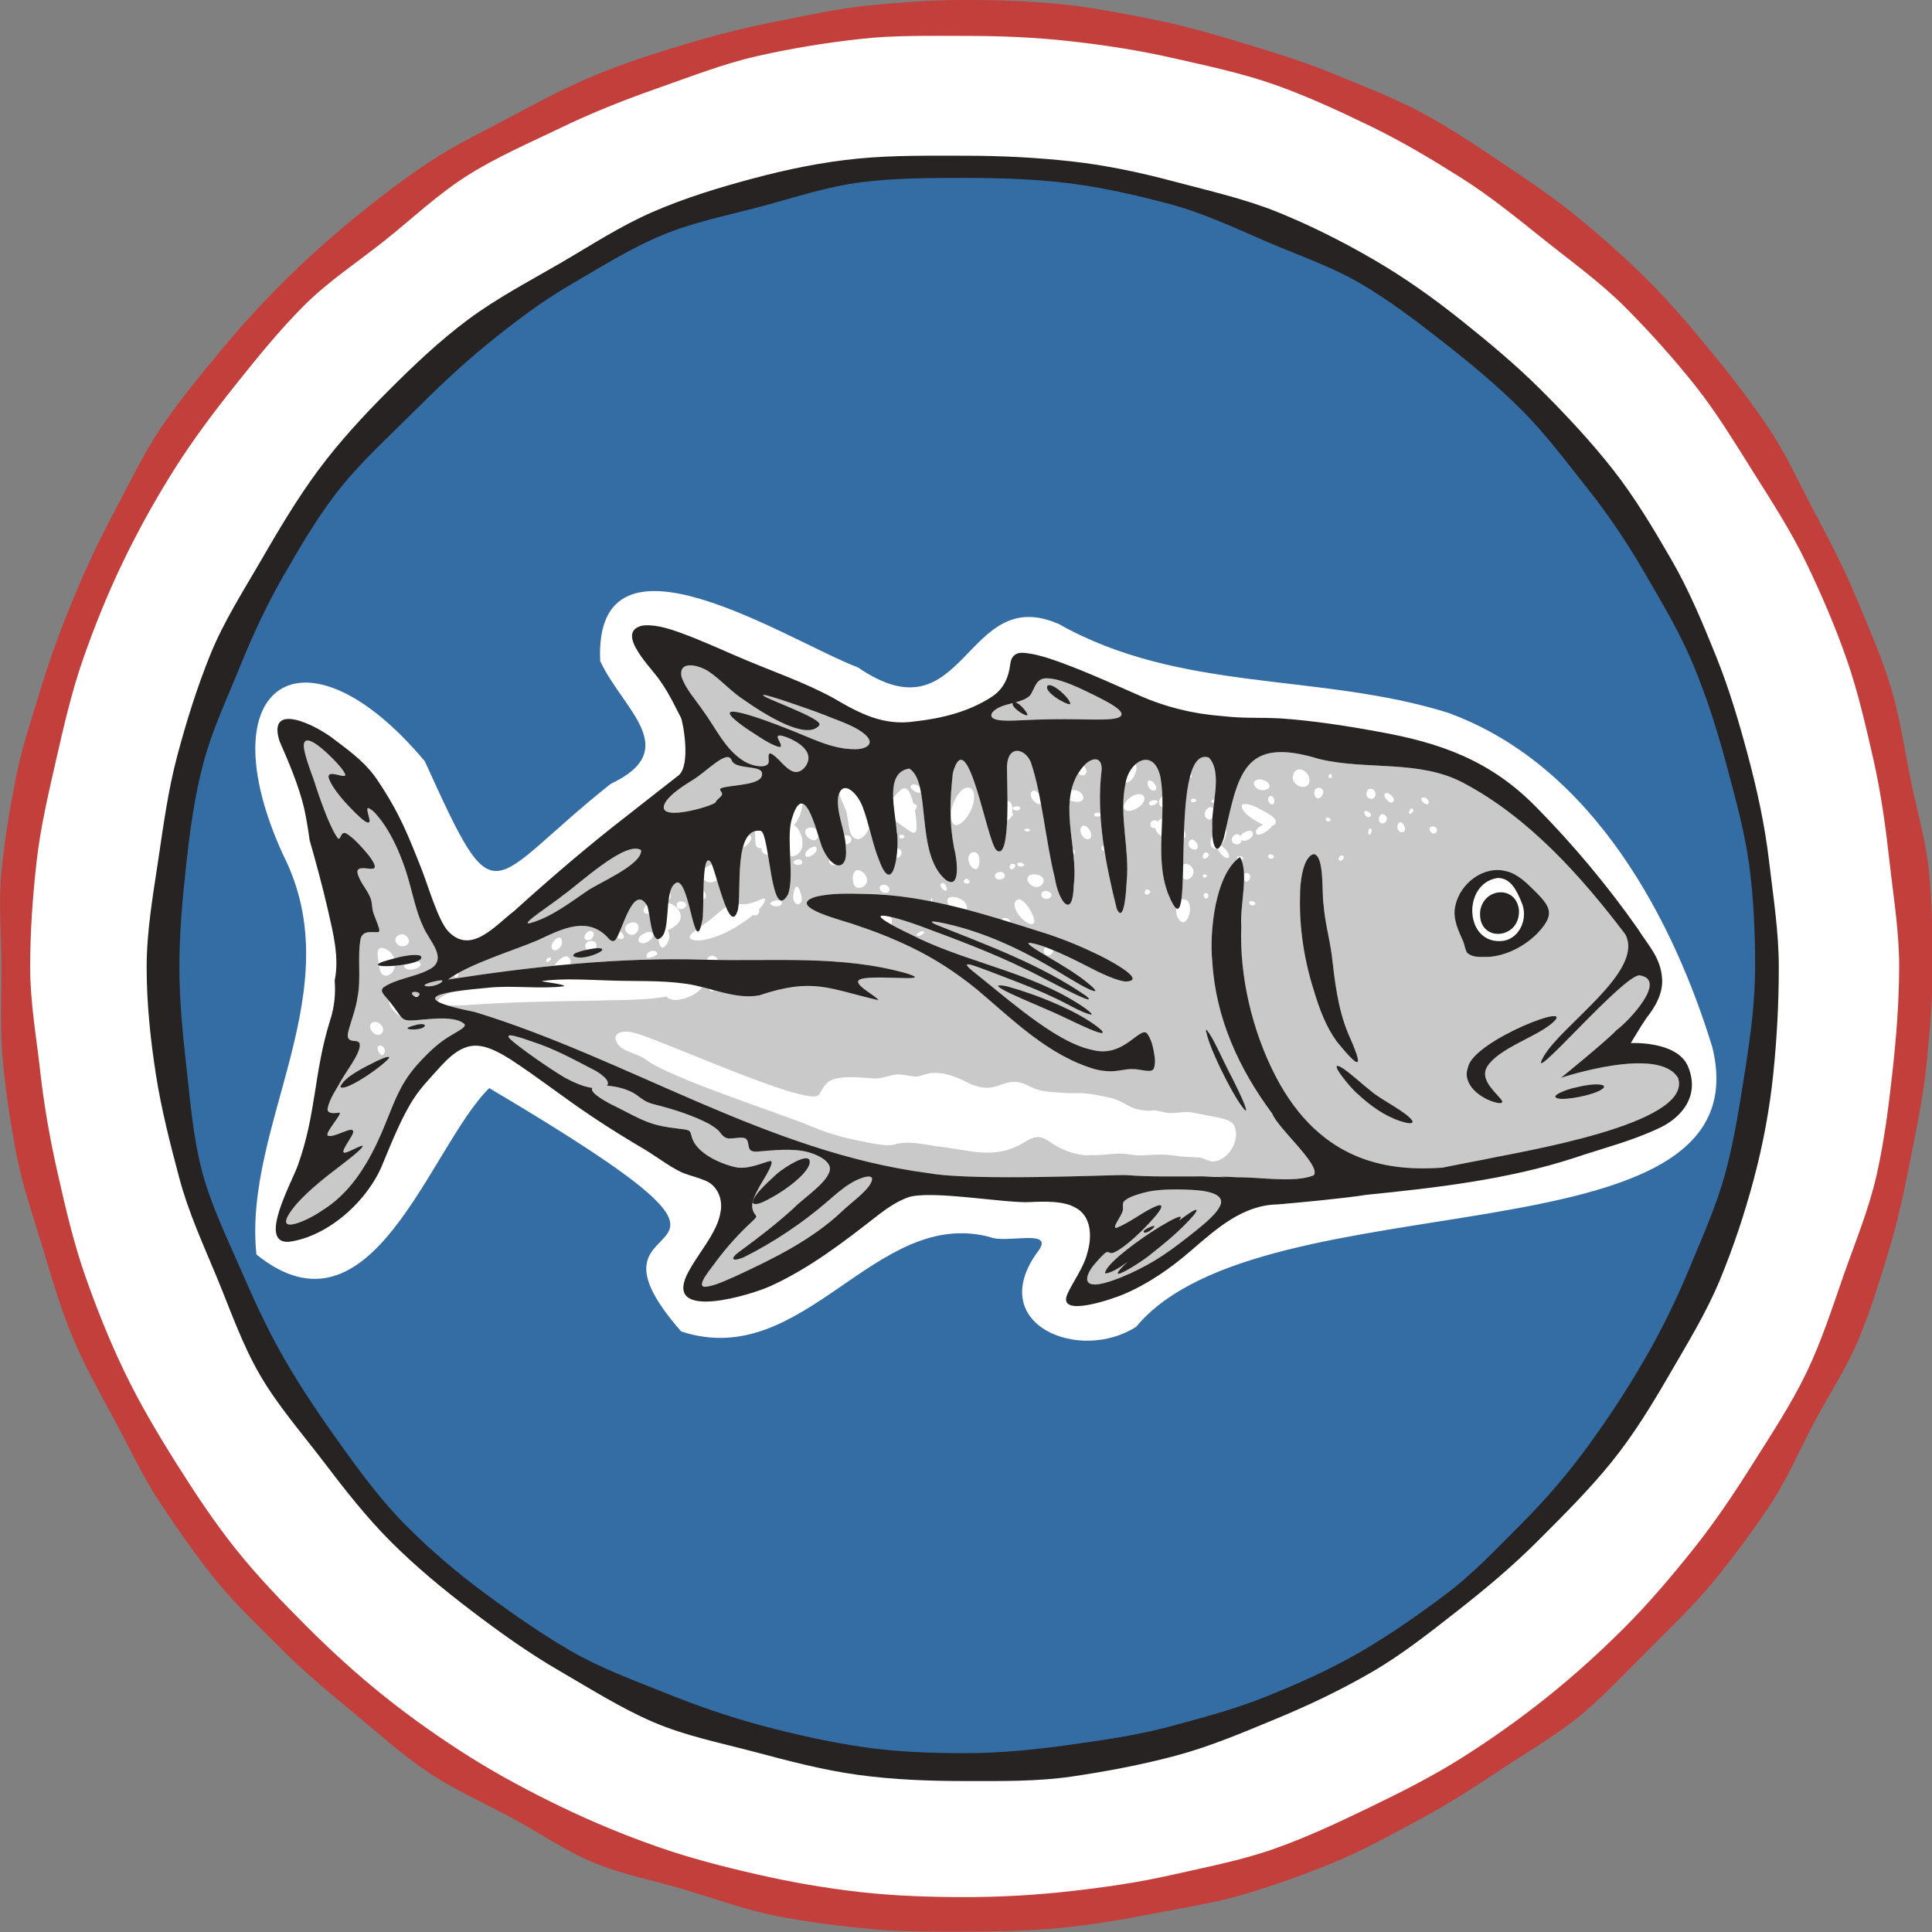<svg style="fill-rule:evenodd;clip-rule:evenodd;stroke-linejoin:round;stroke-miterlimit:2;" xml:space="preserve" xmlns:xlink="http://www.w3.org/1999/xlink" xmlns="http://www.w3.org/2000/svg" version="1.1" height="1000px" width="1000px"><rect width="100%" height="100%" fill="#808080" stroke="none"/><g transform="matrix(1.406,0,0,1.407,-105.823,-107.243)" id="Favicon"><path style="fill:#fff;fill-rule:nonzero;" d="M780.133,431.796c-0,193.917 -157.201,351.119 -351.119,351.119c-193.918,0 -351.12,-157.202 -351.12,-351.119c-0,-193.918 157.202,-351.119 351.12,-351.119c193.918,0 351.119,157.201 351.119,351.119Z"></path><path style="fill:#346da4;fill-rule:nonzero;" d="M638.922,223.609c-55.671,-55.671 -129.689,-86.33 -208.419,-86.33c-78.731,-0 -152.749,30.659 -208.42,86.33c-55.671,55.671 -86.33,129.689 -86.33,208.42c0,78.731 30.659,152.749 86.33,208.419c55.671,55.671 129.689,86.33 208.42,86.33c78.73,-0 152.748,-30.659 208.419,-86.33c55.671,-55.67 86.33,-129.688 86.33,-208.419c0,-78.731 -30.659,-152.749 -86.33,-208.42Z"></path><path style="fill:#272323;fill-rule:nonzero;" d="M430.503,721.162c-12.759,0 -25.338,-0.449 -37.737,-2.279c-12.55,-1.851 -24.876,-4.622 -37.03,-7.857c-12.239,-3.259 -24.131,-7.403 -35.808,-12.11c-11.684,-4.709 -23.647,-9.049 -34.611,-15.403c-10.882,-6.306 -21.339,-13.615 -31.572,-21.172c-10.113,-7.468 -19.794,-15.714 -28.817,-24.738c-9.027,-9.026 -16.567,-19.209 -23.891,-29.411c-7.405,-10.315 -14.551,-20.775 -20.854,-31.652c-6.349,-10.955 -11.575,-22.456 -16.598,-33.998c-5.029,-11.556 -10.633,-23.014 -13.894,-35.263c-3.24,-12.169 -4.29,-24.871 -5.69,-37.481c-1.379,-12.429 -2.701,-25.025 -2.701,-37.769c0,-12.744 1.15,-25.36 2.516,-37.793c1.385,-12.615 3.088,-25.168 6.327,-37.337c3.259,-12.24 8.712,-23.738 13.463,-35.448c4.753,-11.715 10.023,-23.086 16.377,-34.05c6.314,-10.896 12.658,-21.811 20.619,-31.724c7.846,-9.77 17.245,-18.282 26.256,-27.293c9.01,-9.01 18.114,-17.691 27.847,-25.596c9.879,-8.023 19.882,-15.637 30.78,-21.953c10.961,-6.351 21.779,-13.221 33.482,-18.08c11.703,-4.859 24.296,-7.327 36.539,-10.586c12.163,-3.238 24.313,-7.35 36.966,-8.924c12.483,-1.553 25.281,-1.575 38.031,-1.575c12.749,-0 25.501,0.396 37.988,1.931c12.658,1.557 25.089,4.412 37.253,7.65c12.248,3.261 23.729,8.634 35.344,13.668c11.602,5.029 23.762,9.076 34.718,15.425c10.891,6.311 20.981,14.085 30.993,21.898c9.876,7.709 19.645,15.815 28.661,24.83c9.012,9.012 16.56,19.243 24.375,29.053c7.926,9.951 14.838,20.403 21.151,31.298c6.352,10.961 12.869,21.822 17.702,33.518c4.833,11.695 8.716,23.769 11.975,36.011c3.237,12.158 6.73,24.453 8.474,37.081c1.722,12.47 2.243,25.24 2.243,37.996c0,12.763 -1.709,25.346 -3.663,37.761c-1.976,12.559 -3.881,25.148 -7.116,37.299c-3.259,12.243 -8.478,23.82 -13.304,35.447c-4.827,11.627 -10.319,22.929 -16.671,33.89c-6.305,10.879 -13.239,21.431 -20.724,31.703c-7.4,10.154 -15.568,19.681 -24.593,28.706c-9.021,9.021 -17.729,18.317 -27.79,25.867c-10.186,7.644 -20.672,14.975 -31.556,21.283c-10.965,6.354 -22.637,11.544 -34.345,16.264c-11.7,4.717 -23.986,7.983 -36.225,11.241c-12.157,3.237 -24.654,4.966 -37.232,6.722c-12.421,1.735 -24.902,2.95 -37.658,2.95Zm212.212,-501.346c-9.323,-9.323 -19.452,-17.732 -29.608,-25.835c-10.301,-8.22 -21.011,-15.802 -32.281,-22.334c-11.344,-6.573 -23.093,-12.502 -35.243,-17.404c-12.142,-4.899 -24.993,-7.765 -37.654,-11.135c-12.59,-3.352 -25.27,-6.105 -38.336,-7.536c-12.879,-1.411 -25.907,-2.063 -39.09,-2.063c-13.179,-0 -26.316,-0.205 -39.233,1.041c-13.117,1.265 -25.945,3.905 -38.54,7.258c-12.672,3.373 -25.243,7.2 -37.263,12.421c-12.007,5.216 -23.013,12.475 -34.346,19.043c-11.259,6.524 -22.912,12.62 -33.49,20.477c-10.452,7.764 -19.959,16.782 -29.292,26.116c-9.335,9.334 -18.214,18.943 -25.965,29.402c-7.845,10.586 -14.51,21.888 -21.034,33.145c-6.573,11.343 -13.709,22.453 -18.619,34.548c-4.907,12.089 -8.846,24.694 -12.216,37.356c-3.348,12.574 -5.098,25.636 -7.041,38.643c-1.92,12.854 -4.212,25.869 -4.212,39.07c-0,13.203 1.373,26.354 3.36,39.192c2.011,12.988 5.298,25.749 8.644,38.32c3.372,12.666 8.837,24.543 13.829,36.567c4.992,12.022 9.237,24.457 15.808,35.797c6.527,11.263 15.187,21.155 23.138,31.58c7.849,10.291 15.796,20.56 25.126,29.889c9.33,9.331 19.369,17.575 29.669,25.409c10.434,7.935 21.015,15.506 32.277,22.033c11.334,6.568 22.469,13.641 34.431,18.818c11.974,5.184 24.931,7.717 37.603,11.091c12.579,3.349 25.207,6.692 38.249,8.462c12.876,1.747 25.922,2.236 39.117,2.236c13.199,0 26.337,0.228 39.185,-1.641c13.005,-1.892 25.963,-4.367 38.538,-7.715c12.665,-3.371 24.763,-8.558 36.81,-13.536c12.047,-4.978 23.846,-10.591 35.186,-17.163c11.268,-6.53 21.475,-14.635 31.798,-22.723c10.181,-7.978 20.136,-16.311 29.461,-25.637c9.321,-9.32 18.614,-18.552 26.793,-28.609c8.302,-10.207 15.09,-21.344 21.623,-32.619c6.572,-11.339 13.48,-22.545 18.502,-34.644c5.022,-12.1 9.173,-24.61 12.545,-37.277c3.352,-12.591 5.778,-25.514 7.131,-38.605c1.333,-12.897 2.035,-26.044 2.035,-39.225c-0,-13.187 -2.084,-26.16 -3.589,-39.017c-1.526,-13.039 -4.274,-25.682 -7.625,-38.269c-3.371,-12.661 -7.051,-25.135 -11.941,-37.253c-4.892,-12.125 -9.913,-24.2 -16.487,-35.544c-6.53,-11.268 -13.264,-22.605 -21.397,-32.954c-8.021,-10.207 -17.03,-19.85 -26.356,-29.176Z"></path><g transform="matrix(0.864,0,0,0.864,0,0)"><path style="fill:#c23f3b;" d="M910.559,500.402c0,13.613 -1.187,26.723 -2.48,40c-1.316,13.524 -4.054,26.722 -6.647,39.832c-2.633,13.307 -5.306,26.501 -9.188,39.313c-3.926,12.96 -7.817,25.923 -12.952,38.308c-5.18,12.492 -12.682,23.83 -19.02,35.665c-6.376,11.907 -11.593,24.478 -19.069,35.648c-7.506,11.212 -15.573,22.114 -24.114,32.51c-8.558,10.416 -18.377,19.756 -27.9,29.277c-9.522,9.523 -18.756,19.471 -29.172,28.029c-10.396,8.54 -22.261,15.197 -33.474,22.702c-11.169,7.477 -22.476,14.735 -34.382,21.111c-11.835,6.34 -23.616,12.994 -36.108,18.173c-12.384,5.135 -25.144,9.664 -38.105,13.591c-12.811,3.882 -26.211,5.817 -39.516,8.451c-13.11,2.593 -26.344,4.777 -39.868,6.093c-13.278,1.292 -26.683,1.515 -40.298,1.515c-13.613,0 -27.06,0.208 -40.337,-1.084c-13.524,-1.316 -26.909,-2.953 -40.019,-5.546c-13.307,-2.634 -25.992,-7.263 -38.804,-11.145c-12.96,-3.926 -26.41,-6.329 -38.795,-11.464c-12.492,-5.18 -23.693,-13.008 -35.529,-19.346c-11.906,-6.378 -24.276,-11.893 -35.445,-19.369c-11.213,-7.506 -21.178,-16.658 -31.574,-25.2c-10.416,-8.557 -20.741,-17.144 -30.262,-26.667c-9.523,-9.521 -19.391,-18.793 -27.949,-29.209c-8.54,-10.396 -16.228,-21.536 -23.734,-32.747c-7.477,-11.171 -13.177,-23.417 -19.553,-35.323c-6.339,-11.836 -13.058,-23.497 -18.237,-35.989c-5.137,-12.385 -8.872,-25.308 -12.799,-38.268c-3.882,-12.812 -8.325,-25.558 -10.958,-38.864c-2.594,-13.11 -4.585,-26.465 -5.901,-39.989c-1.292,-13.277 -0.673,-26.762 -0.673,-40.376c-0,-13.615 -1.272,-27.164 0.019,-40.44c1.316,-13.525 3.536,-26.9 6.13,-40.01c2.632,-13.306 6.995,-26.121 10.877,-38.932c3.926,-12.961 8.666,-25.524 13.801,-37.909c5.181,-12.492 10.874,-24.642 17.212,-36.477c6.377,-11.907 12.12,-24.195 19.597,-35.364c7.506,-11.213 16.152,-21.64 24.692,-32.035c8.558,-10.417 17.636,-20.396 27.158,-29.917c9.522,-9.523 19.529,-18.566 29.944,-27.124c10.396,-8.54 21.113,-16.745 32.324,-24.251c11.169,-7.477 23.379,-13.25 35.285,-19.626c11.836,-6.339 23.685,-12.627 36.177,-17.808c12.386,-5.134 25.178,-9.169 38.139,-13.096c12.811,-3.882 25.794,-7.107 39.1,-9.739c13.11,-2.594 26.246,-5.517 39.77,-6.833c13.277,-1.292 26.731,-2.274 40.344,-2.273c13.615,-0.001 27.119,0.448 40.396,1.741c13.524,1.316 26.764,3.986 39.874,6.58c13.307,2.633 26.204,6.411 39.015,10.293c12.961,3.926 25.81,7.885 38.196,13.02c12.491,5.18 25.185,9.962 37.02,16.3c11.907,6.378 23.16,13.941 34.329,21.419c11.212,7.506 22.447,15.085 32.841,23.626c10.416,8.558 20.523,17.617 30.044,27.14c9.522,9.521 18.238,19.91 26.796,30.326c8.54,10.396 16.767,21.144 24.273,32.356c7.477,11.169 12.923,23.596 19.301,35.502c6.338,11.836 12.496,23.74 17.676,36.232c5.135,12.384 10.67,24.708 14.597,37.669c3.882,12.812 5.878,26.18 8.51,39.487c2.594,13.11 6.595,26.155 7.911,39.68c1.292,13.276 1.514,27.216 1.514,40.831Zm-14.25,-0.79c-0.001,-15.037 -2.411,-29.378 -4.038,-43.979c-1.661,-14.906 -3.648,-29.596 -6.911,-43.956c-3.317,-14.593 -6.646,-29.131 -11.52,-43.061c-4.931,-14.096 -10.865,-27.797 -17.291,-41.115c-6.478,-13.427 -14.608,-25.907 -22.5,-38.442c-7.932,-12.596 -15.631,-25.359 -24.887,-36.949c-9.277,-11.617 -19.238,-22.73 -29.74,-33.233c-10.502,-10.5 -22.631,-19.188 -34.248,-28.465c-11.592,-9.256 -23.064,-18.659 -35.66,-26.59c-12.535,-7.893 -25.313,-15.538 -38.74,-22.016c-13.318,-6.426 -26.876,-12.748 -40.971,-17.68c-13.931,-4.874 -28.573,-7.932 -43.164,-11.248c-14.361,-3.263 -29.03,-5.496 -43.938,-7.157c-14.6,-1.627 -29.398,-2.22 -44.435,-2.221c-15.036,0.001 -29.937,-0.336 -44.537,1.292c-14.907,1.659 -29.647,4.056 -44.007,7.32c-14.592,3.316 -28.48,8.793 -42.412,13.667c-14.095,4.932 -27.853,10.383 -41.172,16.809c-13.426,6.478 -27.191,12.374 -39.726,20.267c-12.596,7.932 -23.48,18.277 -35.071,27.533c-11.616,9.276 -24.233,17.484 -34.736,27.985c-10.5,10.502 -19.909,22.157 -29.186,33.774c-9.256,11.591 -18.243,23.534 -26.175,36.13c-7.892,12.533 -15.178,25.605 -21.656,39.031c-6.426,13.318 -12.056,27.178 -16.987,41.274c-4.874,13.931 -8.24,28.472 -11.556,43.065c-3.264,14.36 -6.723,28.9 -8.384,43.808c-1.627,14.601 -2.698,29.542 -2.698,44.579c-0,15.037 2.669,29.799 4.295,44.4c1.661,14.906 4.279,29.453 7.543,43.814c3.316,14.592 6.665,29.046 11.539,42.977c4.932,14.096 10.457,27.907 16.883,41.226c6.478,13.426 14.07,26.211 21.963,38.746c7.932,12.596 16.14,25.001 25.396,36.592c9.277,11.617 19.608,22.319 30.108,32.821c10.502,10.501 21.46,20.51 33.077,29.787c11.592,9.256 23.719,17.818 36.315,25.75c12.534,7.892 25.625,14.86 39.051,21.338c13.32,6.426 27.004,12.093 41.098,17.024c13.932,4.875 28.255,8.558 42.848,11.874c14.36,3.264 28.901,5.801 43.809,7.462c14.6,1.626 29.342,2.121 44.378,2.121c15.037,0 29.741,-0.832 44.342,-2.458c14.907,-1.661 29.511,-3.75 43.872,-7.013c14.592,-3.317 29.246,-6.093 43.177,-10.967c14.095,-4.932 27.584,-11.284 40.903,-17.71c13.426,-6.478 26.734,-13.178 39.269,-21.071c12.595,-7.932 24.762,-16.573 36.353,-25.829c11.617,-9.277 22.676,-19.291 33.178,-29.791c10.501,-10.502 20.11,-21.884 29.387,-33.501c9.255,-11.591 17.496,-23.941 25.428,-36.537c7.893,-12.535 16.141,-24.977 22.619,-38.403c6.426,-13.319 10.975,-27.537 15.906,-41.632c4.875,-13.931 10.654,-27.773 13.971,-42.365c3.264,-14.36 5.137,-29.214 6.798,-44.122c1.626,-14.601 2.839,-29.919 2.84,-44.955Z"></path></g><g transform="matrix(1.355,0,0,1.355,-147.509,21.971)" id="Fish"><path style="fill:#fff;fill-rule:nonzero;" d="M629.659,324.48c-10.244,-33.567 -31.833,-76.433 -71.899,-90.95c-35.112,-10.94 -72.465,-5.375 -105.661,-24.062c-25.765,-11.339 -25.21,31.89 -54.594,11.767c-18.656,-7.012 -71.84,-41.871 -70.033,-1.738c6.019,13.075 22.675,24 2.857,33.353c-34.175,27.119 -30.499,37.922 -50.492,-6.116c-32.638,-38.956 -59.707,-21.183 -38.593,25.204c18.9,37.076 -10.843,73.288 -7.168,108.682c31.498,25.383 47.042,-29.23 63.255,-45.169c93.748,55.445 18.184,27.435 52.154,66.067c33.505,11.011 52.498,-33.847 83.815,-25.653c4.473,2.007 18.511,-2.702 12.773,4.373c-13.823,19.55 11.772,29.858 27.042,19.994c34.426,-41.409 171.083,-15.798 156.544,-75.752Z"></path><path style="fill:#c9c9c9;fill-rule:nonzero;" d="M276.468,309.479c0.548,-0.359 2.26,-0.062 1.853,0.704c-0.188,0.359 -0.594,0.602 -0.993,0.484l-0.125,-0.039c-0.352,-0.14 -1.212,-0.781 -0.735,-1.149Z"></path><path style="fill:#c9c9c9;fill-rule:nonzero;" d="M284.575,306.251l0.031,0.039c-0.133,0.899 -3.4,1.938 -4.753,1.383c-0.828,-0.547 4.534,-1.743 4.722,-1.422Z"></path><path style="fill:#c9c9c9;fill-rule:nonzero;" d="M328.047,297.917c0.226,-1.282 -7.27,0.477 -7.654,1.134l-0.07,0.062c-0.633,0.751 0.837,0.845 1.392,0.884c2.243,0.203 6.152,-1.353 6.332,-2.08Zm149.88,32.082c0.297,-0.859 0.312,-1.86 0.226,-2.798c-0.32,-2.361 -0.859,-5.066 -2.157,-6.66c-2.025,-1.775 -6.238,6.597 -14.493,4.62c-3.995,-0.782 -7.763,-2.807 -11.21,-4.941c-5.308,-3.369 -10.256,-7.317 -15.15,-11.312l0.703,-0.859c0.235,0.187 0.579,0.367 0.735,0.492c2.111,1.313 8.592,3.979 12.438,5.66c4.025,1.649 11.475,5.581 14.125,6.207c0.329,0.07 0.594,0.148 0.829,0.039c0.07,-0.047 0.078,-0.117 0.039,-0.219c-0.305,-0.555 -0.805,-0.907 -1.446,-1.431c-2.111,-1.602 -4.737,-3.15 -7.364,-4.448l0.492,-0.977c1.947,1.001 3.604,1.806 5.199,2.158c0.469,-0.227 -0.844,-1.134 -1.931,-1.962c-2.196,-1.501 -4.479,-2.83 -6.824,-4.034l0.719,-1.368c4.854,2.454 9.255,4.503 6.629,2.243c-12.258,-8.458 -26.884,-13.805 -40.658,-19.293c-2.321,-1.031 -1.055,-1 0.649,-0.703c10.428,2.017 20.302,6.379 29.581,11.726c3.424,1.97 8.692,5.355 11.21,6.465c4.878,2.165 -1.877,-3.01 -3.065,-3.753c-2.97,-2.118 -7.051,-4.409 -9.951,-6.16c-2.486,-1.501 -3.807,-2.509 -3.346,-2.689c3.791,0.25 12.359,4.534 16.549,6.707c2.76,1.462 7.63,3.745 9.85,3.8c6.465,-0.211 -6.223,-6.723 -7.997,-7.481c-4.894,-2.385 -10.084,-4.449 -15.314,-6.059c-15.424,-4.854 -31.097,-9.975 -47.427,-10.233c-4.441,-0.101 -9.623,-0.289 -13.813,0.852c-8.021,2.674 8.63,6.575 10.998,7.536c5.246,1.728 10.327,3.729 15.291,6.129c6.379,3.072 12.375,6.996 17.855,11.476c9.865,8.325 19.363,17.878 31.949,21.575c1.282,0.344 2.486,0.516 3.775,0.571c2.588,0.117 4.628,-0.727 6.77,-0.571c1.681,-0.062 5.105,1.267 5.511,-0.258l0.024,-0.047Zm24.851,11.539c0.43,0.156 -0.024,-0.946 -0.094,-1.204c-0.602,-1.775 -2.462,-5.636 -4.37,-9.31c-2.134,-4.128 -4.104,-8.881 -5.949,-11.25c-0.219,-0.234 -0.336,-0.203 -0.312,0.149c0.711,3.315 2.462,7.067 4.057,10.436c1.602,3.26 4.76,9.365 6.636,11.155l0.032,0.024Zm24.89,-18.644c6.981,8.599 6.957,6.566 3.017,-2.275c-2.861,-6.856 -3.619,-14.259 -4.487,-21.552c-0.649,-4.511 -1.845,-8.857 -2.19,-13.423c-0.539,-2.767 0.314,-13.203 -2.617,-13.719c-3.065,0.516 -3.847,8.216 -3.776,11.39c-0.242,8.356 1.078,17.151 3.611,25.179c1.727,5.84 3.51,10.374 6.364,14.298l0.078,0.102Zm17.089,21.489c1.008,0.305 3.681,1.204 3.416,0.024l-0.016,-0.047c-1.579,-2.463 -8.333,-5.574 -11.249,-8.091c-2.478,-1.939 -5.3,-4.604 -7.63,-6.176c-5.018,-3.158 2.252,5.621 3.956,6.919c3.439,3.181 7.168,5.917 11.523,7.371Zm37.343,-50.945c3.322,-3.525 3.892,-5.597 2.266,-8.114c-0.828,-1.267 -1.915,-2.322 -3.017,-3.432c-2.064,-2.056 -4.565,-4.557 -7.559,-5.292c-6.231,-1.759 -12.742,3.267 -13.993,9.357c-0.876,3.573 1.094,7.208 2.095,9.576c0.485,1.056 0.5,2.259 1.126,3.19c1.446,1.297 3.33,1.141 6.05,1.086l0.157,-0.008c4.737,-0.437 9.521,-2.962 12.875,-6.363Zm3.744,24.593c8.357,-6.863 -21.161,4.433 -22.584,11.726c-1.829,4.8 3.635,8.709 7.708,9.647c1,0.242 2.361,0.265 1.032,-1.181c-1.869,-2.181 -5.519,-5.362 -3.55,-8.583c3.026,-4.87 12.719,-7.833 17.3,-11.531l0.094,-0.078Zm13.344,18.011c0.594,-0.313 1.618,-1.016 0.602,-1.415l-0.078,-0.023c-1.798,-0.516 -5.535,0.227 -7.739,0.797c-1.063,0.18 -7.216,2.181 -4.167,2.9c2.236,0.43 8.943,-0.875 11.382,-2.259Zm21.169,-3.221c3.862,12.547 -43.487,19.981 -52.688,21.998c-3.236,0.594 -11.413,2.236 -11.413,2.236c-13.391,0.899 -32.817,-0.563 -45.426,-25.109c-6.254,-12.195 -9.694,-26.899 -9.186,-40.376c-0.437,-5.433 2.174,-14.822 -0.367,-18.84c-6.746,4.698 -8.333,20.38 -7.505,28.385c0.931,15.439 7.278,29.158 16.276,41.251c1.524,4.034 13.43,14.142 11.288,16.753c-5.113,2.142 -14.595,0.477 -20.645,0.547c-2.08,-0.133 -4.167,-0.188 -6.246,-0.219c-1.658,-0.07 -3.385,-0.117 -3.815,-0.078l0.008,0.008c0.211,0.015 0.445,0.023 0.695,0.039c-7.012,-0.024 -14.024,0.187 -20.934,-0.344c-2.025,-0.188 -41.502,1.712 -53.689,-0.532c-43.738,-5.667 -81.55,-30.956 -123.177,-43.722c-20.152,-4.026 -8.442,-5.534 3.698,-6.636c6.535,-0.673 13.907,0.437 20.395,-0.376c0.626,-0.563 -6.34,-1.219 -5.957,-1.43c5.723,-0.782 12.43,-0.313 18.355,-0.133c7.028,0.258 13.759,-0.102 20.591,0.86c6.59,0.867 13.539,4.416 20.098,3.166c14.72,-4.925 18.863,-1.759 32.418,1.329c-1.039,-1.376 -5.62,-3.596 -5.589,-5.042c-0.063,-2.666 22.263,0.633 13.313,-2.213c-17.831,-5.097 -36.397,-3.236 -54.94,-3.752c-23.17,-0.735 -47.052,1.86 -69.792,5.386c5.644,-4.213 17.94,-7.919 24.397,-10.678c6.582,-3.073 13.813,-6.895 19.489,-0.188c0.664,0.516 1.149,0.625 1.657,0.008c1.696,-1.931 4.761,-15.494 8.552,-9.217c0.86,1.587 1.079,12.477 4.331,8.044c2.001,-3.134 0.289,-13.328 3.893,-14.344c3.463,0.156 4.659,20.77 6.738,10.475c0.673,-1.642 -0.367,-19.043 2.213,-16.127c1.344,1.391 5.19,21.052 7.488,13.094c1.064,-4.886 -1.297,-22.514 6.223,-21.435c2.455,0.703 2.689,25.664 7.442,17.182c1.696,-5.011 -0.485,-14.563 0.852,-19.934c3.33,-12.109 6.754,2.674 8.263,6.973c2.752,6.707 7.176,6.864 6.559,0.508c-0.102,-4.878 -2.776,-9.787 -2.048,-14.172c1.149,-4.589 5.057,-1.048 6.582,2.861c1.758,4.635 2.658,10.014 4.448,14.469c4.08,11.085 5.737,-3.893 4.807,-7.809c-0.297,-5.41 -3.408,-16.025 3.463,-16.979c6.035,3.799 1.54,23.053 9.772,30.12c4.268,3.15 3.236,-5.433 2.345,-8.709c-1.344,-7.231 -1.094,-12.929 -0.297,-20.278c3.995,-14.149 9.224,18.809 11.835,21.005c4.198,3.526 2.697,-20.606 2.877,-22.975c0.321,-5.675 4.956,-4.666 6.488,-0.828c3.049,9.068 4.034,21.505 6.481,31.3c1.04,6.653 4.94,11.476 5.151,2.033c1.392,-10.538 -4.987,-23.499 2.619,-32.301c1.853,-2.189 5.034,-3.135 4.972,0.852c-1.548,12.578 1.04,25.57 4.088,37.827c2.103,4.55 2.627,-5.792 2.697,-7.293c0.891,-8.849 -2.165,-17.956 -0.305,-26.727c1.071,-6.418 7.826,-9.733 9.506,-1.595c1.767,10.327 -1.751,21.451 2.048,31.511c8.162,20.177 -0.625,-40.673 11.054,-36.96c3.971,4.034 0.539,13.54 0.969,19.043c-0.226,3.792 1.087,9.146 3.135,2.791c3.948,-17.057 4.964,-27.845 25.882,-21.427c12.845,3.119 27.142,0.102 39.158,6.473c17.807,9.38 32.105,25.406 44.042,41.15c5.261,9.982 -17.253,24.452 -22.24,33.207c-5.41,9.639 22.818,-23.709 26.391,-22.029c7.145,1.353 -3.174,12.336 -6.567,14.822c-2.65,2.869 -15.095,12.953 -15.095,12.953c0,-0 26.704,-8.935 31.856,0.078l0.023,0.07Z"></path><g transform="matrix(0.864,0,0,0.864,0,0)"><path style="fill:#c9c9c9;" d="M542.597,447.793c-2.551,1.023 -4.958,1.801 -6.767,2.073c-5.89,0.841 -3.529,-3.937 -1.068,-6.632l0.09,-0.109c1.087,-1.267 2.118,-2.325 2.687,-2.832c0.372,-0.372 0.932,-0.643 1.231,-0.489c0.461,0.162 0.814,0.38 1.376,0.245c2.551,-0.77 6.876,-4.724 9.164,-6.949c0.163,-0.164 0.336,-0.335 0.49,-0.498c2.686,-2.724 4.994,-5.284 5.528,-6.559c0.118,-0.29 0.208,-0.571 0.09,-0.815c-0.199,-0.38 -1.122,-0.171 -2.651,0.597c-3.628,1.738 -7.6,4.878 -11.4,6.334c-1.647,0.307 1.574,-3.755 1.873,-5.113c0.479,-1.166 -0.271,-2.297 0.542,-3.274c1.529,-1.403 4.117,-2.064 6.225,-2.669c4.117,-1.123 9.881,-1.132 14.884,-0.878c3.537,0.172 11.681,0.886 8.758,5.564c-1.519,2.787 -6.316,6.524 -10.604,9.853c-3.14,2.444 -6.333,4.795 -9.753,6.85c-2.932,1.781 -6.967,3.809 -10.695,5.301Zm7.537,-14.857c-0.172,0.154 -0.253,0.291 -0.217,0.381c-0.018,0.434 0.479,0.398 0.841,0.308l0.181,-0.054c0.317,-0.128 0.67,-0.318 1.014,-0.535c0.57,-0.37 1.104,-0.842 1.402,-1.338c-0.082,-0.498 -2.461,0.56 -3.221,1.238Zm2.144,0.589c-6.794,4.452 -14.63,10.641 -14.494,12.947l0.027,0.019c1.683,-0.037 4.352,-1.674 6.993,-3.556c-0.804,0.724 -1.51,1.402 -2.089,2.018l-0.082,0.099c-0.958,1.104 -1.067,1.548 -0.633,1.548c1.42,-0 8.559,-4.688 10.432,-6.352c4.642,-3.655 9.328,-7.547 13.173,-11.998c1.43,-1.747 1.268,-2.235 -0.398,-1.275c-1.339,0.805 -2.759,1.827 -4.198,2.922c0.534,-0.642 0.733,-1.113 0.398,-1.285c-1.41,0.235 -5.093,2.271 -9.129,4.913Z"></path></g><path style="fill:#c9c9c9;fill-rule:nonzero;" d="M455.194,231.182c0.133,-1.298 -4.62,-5.863 -6.136,-5.027c-1.4,1.556 5.018,5.339 6.105,5.058l0.031,-0.031Zm6.559,-2.385c1.563,0.868 10.577,4.839 6.152,6.176c-1.853,0.555 -6.019,0.43 -10.17,0.352c-5.191,-0.086 -10.46,-0.024 -15.603,0.25c-2.228,0.031 -9.913,0.813 -8.123,-2.103l0.047,-0.063c1.306,-1.454 3.401,-1.946 5.465,-2.478c-0.305,1.196 3.126,3.456 4.002,3.323l0.031,-0.039c0.196,-0.462 -1.852,-3.135 -3.244,-3.495c1.478,-0.398 2.893,-0.883 3.917,-1.829c1.43,-1.892 1.485,-5.065 5.128,-4.667c3.643,0.227 8.747,2.799 12.398,4.573Z"></path><path style="fill:#c9c9c9;fill-rule:nonzero;" d="M455.694,313.372l-0.492,0.977c-0.07,-0.031 -0.133,-0.07 -0.203,-0.101l-0.188,-0.094c-4.55,-2.197 -9.13,-3.979 -13.789,-5.457c-1.986,-0.508 -3.667,-1.289 -5.379,-1.11c-0.101,0.141 0.016,0.305 0.203,0.462l-0.703,0.859c-2.275,-1.844 -4.542,-3.705 -6.817,-5.518c-3.674,-3.143 2.009,-0.642 4.597,0.242c5.886,2.275 11.921,4.44 17.643,7.16c1.947,0.899 3.62,1.798 5.128,2.58Z"></path><path style="fill:#c9c9c9;fill-rule:nonzero;" d="M452.857,308.166l-0.719,1.368c-12.844,-6.559 -27.627,-9.271 -40.423,-15.869c-2.205,-1.055 -4.699,-2.283 -6.543,-3.44c-1.079,-0.68 -1.619,-1.18 -1.517,-1.422c0.094,-0.243 0.836,-0.227 2.111,0.031c2.548,0.524 5.706,1.548 8.317,2.493c9.92,3.667 19.864,7.364 29.377,12.039c0.36,0.078 5.058,2.603 9.397,4.8Z"></path><g transform="matrix(0.864,0,0,0.864,0,0)"><path style="fill:#c9c9c9;" d="M427.003,423.934c0.326,-1.42 1.022,-2.714 1.774,-4.108c0.588,-1.375 5.401,-8.314 3.854,-8.703c-2.008,0.326 -7.012,2.858 -11.093,1.972c-4.859,-1.086 -12.394,-4.461 -13.734,-9.536c-0.272,-0.86 -0.226,-1.384 -0.788,-1.865c-0.406,-0.28 -0.977,-0.37 -1.501,-0.46c-2.117,-0.335 -7.229,-0.616 -11.635,-2.353c-3.421,-1.321 -6.696,-3.203 -9.981,-4.831c-2.325,-1.086 -8.504,-4.343 -7.336,-5.854c-2.96,-0.389 -5.909,-1.774 -8.587,-3.194l-0.199,-0.109c-4.914,-2.922 -13.473,-8.911 -16.739,-11.744c-0.361,-0.398 -1.104,-0.896 -0.813,-1.365c0.56,-0.245 1.185,-0.01 1.972,0.135c1.8,0.453 3.736,1.112 5.717,1.818c6.687,2.163 12.605,5.43 18.657,8.559c2.163,1.005 5.998,3.702 4.569,5.185c3.484,0.253 7.556,1.357 10.061,3.492c1.719,1.258 2.823,1.927 5.085,2.461c5.773,1.457 11.772,3.348 16.973,6.053c1.222,0.806 2.624,1.584 3.385,2.615c0.931,1.267 1.818,2.163 3.519,1.955c1.42,0.017 3.248,-0.543 4.587,0.026c1.656,1.375 -0.154,4.28 3.484,4.136c5.139,-0.398 11.445,-1.222 16.521,0.261c0.407,0.118 0.805,0.246 1.194,0.398c2.823,1.033 4.759,2.489 5.212,3.991c1.157,3.935 -8.288,9.908 -11.237,13.047c-5.267,4.832 -11.465,9.599 -17.056,13.662c-3.248,2.362 -2.433,3.384 1.322,1.827c9.291,-4.641 18.421,-10.73 26.256,-17.498c2.317,-2.009 4.687,-4.135 7.266,-5.691c2.081,-1.412 8.631,-4.143 6.305,0.081l-0.045,0.073c-1.474,2.642 -6.188,5.99 -8.876,8.559c-9.31,8.858 -21.415,14.82 -33.087,20.231c-2.941,1.275 -7.283,3.429 -10.161,3.529c-2.904,-0.245 2.57,-6.361 3.764,-8.17c3.312,-4.416 7.166,-8.678 11.157,-12.333c0.56,-0.552 0.949,-0.85 1.256,-1.357c0.444,-0.724 -1.384,-1.176 -1.194,-3.963c0.036,-0.316 0.09,-0.633 0.172,-0.932Zm17.227,-13.572c-2.099,-0.624 -8.442,3.548 -10.287,5.394c-3.61,3.311 -6.577,6.234 -6.93,8.178c-0.028,0.127 -0.037,0.253 -0.037,0.381c1.085,1.411 5.709,-1.584 7.383,-2.489c3.366,-1.981 8.994,-6.053 10.35,-9.346l0.055,-0.118c0.344,-1.212 0.099,-1.818 -0.534,-2Zm-7.681,15.292l0.063,0.008l-0.073,-0.017l0.01,0.009Z"></path></g><g transform="matrix(0.864,0,0,0.864,0,0)"><path style="fill:#c9c9c9;" d="M437.182,275.062c-5.113,-2.026 -27.279,-10.45 -12.332,0.1c3.493,2.235 7.618,5.275 10.559,5.918c2.062,-0.254 -3.954,-5.456 2.578,-2.95c3.094,1.239 7.872,4.135 6.17,7.999c-0.75,1.737 -2.505,3.275 -4.442,2.633c-2.687,-0.896 -4.921,-4.833 -7.139,-5.683c-1.294,0.045 -0.026,2.578 -0.868,3.348c-0.724,1.041 -4.036,1.058 -7.356,-0.832c-6.08,-3.701 -8.92,-10.478 -13.074,-16.051l-0.117,-0.172c-2.299,-3.384 -5.321,-6.597 -6.587,-10.451c-0.995,-5.473 6.035,-3.437 8.884,-1.365c3.982,2.795 6.76,6.179 11.211,9.02c2.252,1.565 7.744,5.302 12.939,7.5c4.297,1.811 8.365,2.545 10.304,0.19c1.792,-2.176 -19.905,-9.31 -17.443,-9.572c0.913,0.072 4.163,1.056 8.242,2.452c3.456,1.183 7.112,2.415 10.857,3.872c4.534,1.882 10.351,3.575 13.373,6.741c2.488,2.886 -1.275,4.099 -3.809,3.999c-7.546,0.009 -13.949,-3.584 -21.661,-6.577c-0.09,-0.036 -0.19,-0.073 -0.289,-0.119Z"></path></g><path style="fill:#c9c9c9;fill-rule:nonzero;" d="M371.409,249.802c0.789,3.557 -8.13,3.19 -10.983,4.19c-0.985,0.376 0.234,0.993 0.164,1.579c-0.024,0.845 -1.47,1.4 -1.736,2.252c-0.406,1.016 -18.167,6.246 -13.265,-0.555l0.085,-0.102c1.806,-2.157 4.519,-3.854 6.942,-5.37c3.784,-2.26 9.381,-8.427 10.553,-5.371c1.001,2.627 7.779,1.306 8.24,3.377Z"></path><path style="fill:#c9c9c9;fill-rule:nonzero;" d="M338.6,270.862c0.195,4.065 -11.906,9.005 -14.869,11.194c-4.713,3.205 -9.537,6.934 -15.095,8.537c-3.955,1.133 6.723,-5.738 8.717,-7.474l0.156,-0.125c3.877,-2.634 17.002,-14.985 21.091,-12.132Z"></path><g transform="matrix(0.864,0,0,0.864,0,0)"><path style="fill:#c9c9c9;" d="M305.248,412.199c-3.422,5.7 -7.746,10.803 -13.536,14.413c-4.976,3.556 -17.534,9.03 -7.979,-2.162c2.975,-3.266 6.387,-6.179 9.861,-8.921c2.371,-1.846 4.949,-3.773 6.94,-5.366c0.905,-0.732 1.691,-1.384 2.289,-1.935c0.552,-0.561 1.348,-1.104 1.529,-1.792c-0.145,-0.516 -3.828,1.655 -5.302,2.044c-2.778,0.789 2.651,-5.482 2.289,-6.577c-0.109,-1.999 -5.971,2.144 -7.971,1.285c-1.104,-0.805 4.985,-7.284 3.574,-7.22c-0.77,0.054 -3.792,0.696 -3.647,-1.231c0.634,-3.311 2.932,-6.342 4.559,-9.346c1.737,-2.977 4.888,-7.003 5.502,-9.907c0.263,-1.42 -0.171,-1.864 -1.149,-2.018c-2.416,-0.037 -2.967,-0.914 -2.326,-3.239c0.598,-2.443 2.389,-7.039 2.852,-10.676c1.166,-5.854 -0.136,-12.649 0.967,-18.322c0.824,-2.633 3.511,-1.891 5.501,-1.991c0.434,-0.099 0.399,-0.651 0.299,-1.04c-0.325,-1.358 -1.23,-3.357 -1.782,-4.923c-0.607,-1.89 -0.263,-3.482 -1.186,-5.337c-1.04,-2.38 -3.429,-4.886 -3.863,-7.528c-0.081,-2.099 3.302,-0.896 4.804,-1.095c3.095,-0.335 -5.383,-9.012 -6.523,-9.799c-0.671,-0.569 -1.205,-0.986 -1.863,-1.311c-1.891,-0.932 -1.656,3.139 -2.86,1.121c-2.416,-3.564 -5.501,-12.323 -7.239,-17.85c-1.176,-3.257 -3.664,-9.754 -3.084,-11.564c1.04,-3.818 9.979,5.691 11.138,7.103c0.658,0.814 1.529,1.8 1.809,2.75c0.026,0.525 -0.534,0.389 -1.022,0.336c-1.187,-0.092 -4.832,-1.638 -4.144,0.795c1.248,3.511 5.347,7.89 8.161,10.713c0.832,0.687 3.99,4.188 4.641,2.941c0.263,-0.915 -1.493,-4.714 -0.235,-4.253c1.647,0.85 2.488,2.099 3.954,3.909c2.723,3.672 4.904,8.161 6.523,12.494c2.932,7.411 3.565,14.151 6.587,20.729c1.773,4.478 8.514,10.532 1.484,13.779c-4.18,2.136 -9.998,2.697 -13.906,5.375c-1.484,1.312 0.497,2.606 2.171,4.786c0.886,1.14 1.801,2.371 2.606,3.529c1.601,2.452 2.551,2.289 7.437,1.828c3.754,-0.327 10.685,-1.059 13.282,1.456l0.009,0.037c0.271,0.56 -0.497,1.202 -1.981,2.098c-1.349,0.824 -3.266,1.846 -5.112,3.195c-2.914,2.162 -5.755,5.012 -8.197,7.807c-5.14,5.926 -6.913,11.527 -9.546,17.897c-1.782,4.415 -3.81,8.858 -6.315,12.983Zm3.944,-62.591c1.322,1.003 15.39,-0.372 13.41,-2.86l-0.073,-0.045c-0.968,-0.66 -5.139,-0.091 -7.609,0.625c-2.959,0.832 -6.126,1.528 -5.728,2.28Zm3.493,29.024c0.018,-0.126 -0.063,-0.199 -0.235,-0.207c-1.203,0.107 -2.362,0.732 -3.818,1.375c-3.394,1.746 -9.935,4.722 -11.337,8.007l0.008,0.054c1.52,1.909 14.749,-7.546 15.382,-9.229Zm10.64,-9.391c0.38,-0.199 0.887,-0.679 0.344,-0.968l-0.118,-0.045c-1.195,-0.345 -3.193,0.352 -4.424,0.759c-0.272,0.136 -0.86,0.28 -0.661,0.579c0.363,0.362 3.575,0.443 4.859,-0.325Z"></path></g><path style="fill:#fff;fill-rule:nonzero;" d="M566.582,287.169c-1.094,8.919 11.038,8.224 10.499,-0.196c-0.876,-6.488 -9.209,-6.011 -10.468,0.047l-0.031,0.149Zm11.202,-2.197c1.83,4.065 -0.195,9.615 -4.823,10.483c-10.725,1.485 -11.468,-15.611 -1.673,-17.049l0.078,-0.008c3.424,0.047 4.996,3.15 6.418,6.574Z"></path><path style="fill:#fff;fill-rule:nonzero;" d="M274.129,311.962c-1.226,0.316 -2.376,-0.777 -3.555,-0.685c-1.56,0.89 1.293,4.392 3.647,5.278c3.169,1.436 6.3,-1.291 5.18,-4.546c-0.316,-1.007 -1.325,-1.906 -2.408,-1.501c-0.989,0.326 -1.752,1.211 -2.776,1.436l-0.088,0.018Z"></path><path style="fill:#fff;fill-rule:nonzero;" d="M478.309,264.556c0.025,2.067 2.227,2.893 3.968,3.348c1.368,0.228 3.384,0.76 4.147,-0.634c0.625,-1.536 -2.179,-5.111 -4.951,-5.201c-1.457,-0.132 -3.048,0.827 -3.156,2.351l-0.008,0.136Z"></path><path style="fill:#fff;fill-rule:nonzero;" d="M347.937,311.525c2.199,-0.052 5.157,-1.2 6.715,-2.809c1.118,-1.325 -0.645,-2.008 -1.73,-2.047c-2.158,-0.139 -7.279,0.698 -7.878,2.76c-0.092,1.389 1.454,2.061 2.734,2.092l0.159,0.004Z"></path><path style="fill:#fff;fill-rule:nonzero;" d="M267.227,297.806c-0.294,0.45 -0.273,1.269 -0.141,2.235c0.216,1.173 0.268,2.715 0.721,3.793c0.857,2.075 3.225,0.898 3.685,-0.805c0.623,-1.784 -0.063,-3.969 -1.67,-4.99c-0.713,-0.489 -2.005,-0.995 -2.541,-0.309l-0.054,0.076Z"></path><path style="fill:#fff;fill-rule:nonzero;" d="M313.887,304.852c-0.064,0.929 0.307,1.933 1.249,2.13c0.824,0.176 1.563,-0.811 2.447,-2.095c1.004,-1.426 2.11,-3.118 1.838,-4.209c-1.372,-3.173 -5.534,2.218 -5.52,4.022l-0.014,0.152Z"></path><path style="fill:#fff;fill-rule:nonzero;" d="M488.648,276.602c-0.034,-1.466 -2.008,-2.752 -3.135,-1.544c-0.857,0.913 -0.622,3.125 0.643,3.645c1.215,0.494 2.551,-0.69 2.498,-1.944l-0.006,-0.157Z"></path><path style="fill:#fff;fill-rule:nonzero;" d="M430.463,273.14c-0.196,-2.748 -3.317,-1.987 -2.969,0.474c0.131,0.805 0.623,1.674 1.276,2.12c1.618,1.062 1.811,-1.339 1.711,-2.428l-0.018,-0.166Z"></path><path style="fill:#fff;fill-rule:nonzero;" d="M273.068,293.753c-2.637,1.058 -0.553,4.05 1.694,2.945c1.708,-0.951 0.085,-3.399 -1.544,-2.98l-0.15,0.035Z"></path><path style="fill:#fff;fill-rule:nonzero;" d="M265.738,317.557c-1.748,0.751 -0.184,3.394 1.301,3.444c0.946,0.103 1.657,-0.818 1.426,-1.756c-0.242,-1.091 -1.489,-1.964 -2.588,-1.728l-0.139,0.04Z"></path><path style="fill:#fff;fill-rule:nonzero;" d="M510.033,263.769c-0.59,-0.811 -5.208,0.726 -4.283,2.661c0.786,1.025 4.55,-1.674 4.322,-2.595l-0.039,-0.066Z"></path><path style="fill:#fff;fill-rule:nonzero;" d="M277.721,301.007c-1.054,-0.127 -2.901,0.06 -3.506,1.049c-0.217,0.559 0.39,0.979 0.886,1.116c1.343,0.453 3.61,-0.466 3.598,-1.338c-0.034,-0.506 -0.256,-0.616 -0.826,-0.797l-0.152,-0.03Z"></path><path style="fill:#fff;fill-rule:nonzero;" d="M494.172,268.649c-0.007,0.783 1.748,3.175 2.641,3.863c0.8,0.687 1.865,0.701 1.46,-0.461c-0.499,-1.296 -1.914,-2.421 -3.049,-3.114c-0.542,-0.323 -0.922,-0.458 -1.028,-0.329l-0.024,0.041Z"></path><path style="fill:#fff;fill-rule:nonzero;" d="M500.52,266.518c-0.836,0.026 -1.273,0.687 -1.463,1.379c-0.094,0.64 0.426,1.18 1.112,1.338c1.892,0.417 1.956,-2.224 0.492,-2.696l-0.141,-0.021Z"></path><path style="fill:#fff;fill-rule:nonzero;" d="M356.596,301.535c0.796,1.368 4.157,-0.646 2.153,-1.742c-1.226,-0.823 -2.583,0.266 -2.208,1.615l0.055,0.127Z"></path><path style="fill:#fff;fill-rule:nonzero;" d="M488.243,267.939c-0.946,0.13 -1.214,1.35 -0.64,2.05c0.595,0.827 2.078,1.039 2.234,-0.017c0.042,-0.78 -0.712,-1.825 -1.459,-2.018l-0.135,-0.015Z"></path><path style="fill:#fff;fill-rule:nonzero;" d="M466.826,270.02c-0.447,-1.119 -2.486,-0.982 -3.068,-0.074c-0.634,1.711 2.675,1.15 3.05,0.179l0.018,-0.105Z"></path><path style="fill:#fff;fill-rule:nonzero;" d="M268.189,326.492c0.199,0.06 0.507,-0.284 0.509,-0.325c0.467,-0.69 0.355,-1.529 -0.395,-2.037c-0.547,-0.398 -1.204,-0.309 -1.305,0.331c-0.044,0.687 0.472,1.71 1.077,2.01l0.114,0.021Z"></path><path style="fill:#fff;fill-rule:nonzero;" d="M478.949,257.65c-0.125,-0.243 -0.193,-0.207 -0.357,-0.281c-0.405,-0.094 -0.869,-0.107 -1.247,0.031c-0.713,0.222 -1.066,0.865 -0.519,1.201c0.685,0.344 1.809,-0.232 2.123,-0.855l0,-0.096Z"></path><path style="fill:#fff;fill-rule:nonzero;" d="M500.576,273.17c0.326,0.264 1.071,0.373 1.453,0.148c0.344,-0.232 0.101,-0.682 -0.445,-0.775c-0.597,-0.13 -1.24,0.019 -1.078,0.537l0.07,0.09Z"></path><path style="fill:#fff;fill-rule:nonzero;" d="M288.261,303.2c-0.533,0.405 -0.711,1.542 -0.245,2.077c0.316,0.377 0.811,0.033 0.901,-0.567c0.074,-0.501 -0.058,-1.277 -0.561,-1.53l-0.095,0.02Z"></path><path style="fill:#fff;fill-rule:nonzero;" d="M406.659,257.122c-1.637,-1.488 -4.047,-1.585 -5.973,-2.315c-0.332,-0.205 -0.397,-0.57 -0.432,-0.938c0.019,-2.148 -1.162,-3.147 -3.587,-2.598c-1.638,0.373 -3.464,1.394 -4.071,3.042c-0.535,1.582 0.79,3.474 1.416,5.23c1.233,2.19 0.376,8.143 3.467,8.334c1.997,-0.242 2.842,-2.698 3.813,-4.239c1.014,-1.79 2.387,-2.807 3.906,-3.553c1.193,-0.55 2.95,-1.593 1.518,-2.909l-0.057,-0.054Z"></path><path style="fill:#fff;fill-rule:nonzero;" d="M455.352,270.307c-0.932,0.522 0.353,2.314 1.045,1.395c0.253,-0.555 -0.368,-1.385 -0.923,-1.423l-0.122,0.028Z"></path><path style="fill:#fff;fill-rule:nonzero;" d="M369.538,263.249c-0.13,1.826 0.046,3.937 0.128,5.736c0.191,1.937 2.412,1.539 3.41,0.427c2.246,-2.095 1.531,-7.042 -0.664,-7.871c-1.241,-0.565 -2.685,0.219 -2.851,1.582l-0.023,0.126Z"></path><path style="fill:#fff;fill-rule:nonzero;" d="M380.956,255.475c-3.381,-0.093 -3.8,8.712 -1.706,9.212c2.099,-0.592 4.99,-8.651 1.814,-9.202l-0.108,-0.01Z"></path><path style="fill:#fff;fill-rule:nonzero;" d="M439.648,261.081c-0.949,-1.62 -6.876,-2.101 -6.836,0.215c0.497,1.628 6.572,1.342 6.852,-0.138l-0.016,-0.077Z"></path><path style="fill:#fff;fill-rule:nonzero;" d="M455.9,254.553c-0.86,-0.02 -4.114,1.36 -2.542,2.248c1.314,0.548 4.763,1.754 5.379,0.073c0.176,-1.374 -1.398,-2.399 -2.668,-2.329l-0.169,0.008Z"></path><path style="fill:#fff;fill-rule:nonzero;" d="M337.762,291.14c-0.785,-1.353 -3.564,-0.525 -3.485,1.062c0.037,1.001 1.247,1.871 2.169,1.61c1.015,-0.241 1.747,-1.568 1.376,-2.544l-0.06,-0.128Z"></path><path style="fill:#fff;fill-rule:nonzero;" d="M457.953,265.276c-0.087,1.101 0.772,2.503 1.933,2.627c0.728,0.07 1.097,-0.68 0.983,-1.326c-0.128,-1.623 -2.362,-3.611 -2.899,-1.452l-0.017,0.151Z"></path><path style="fill:#fff;fill-rule:nonzero;" d="M345.264,281.191c-0.891,0.185 -1.446,1.511 -1.227,2.358c0.211,0.849 1.427,1.284 2.103,0.787c1.013,-0.739 0.387,-2.922 -0.747,-3.149l-0.129,0.004Z"></path><path style="fill:#fff;fill-rule:nonzero;" d="M411.809,253.547c-0.132,0.882 2.671,2.635 3.083,1.124c0.008,-1.152 -2.445,-2.345 -3.07,-1.226l-0.013,0.102Z"></path><path style="fill:#fff;fill-rule:nonzero;" d="M369.301,285.875c-1.555,0.497 -1.164,2.662 0.351,2.718c1.53,-0.29 1.266,-2.567 -0.214,-2.732l-0.137,0.014Z"></path><path style="fill:#fff;fill-rule:nonzero;" d="M350.849,285.663c-0.327,-1.177 -2.708,-1.328 -2.603,0.2c0.037,1.535 2.412,1.138 2.611,-0.066l-0.008,-0.134Z"></path><path style="fill:#fff;fill-rule:nonzero;" d="M413.42,258.738c-0.666,-1.076 -3.022,-0.067 -2.641,1.084c0.659,0.967 2.987,0.251 2.698,-0.969l-0.057,-0.115Z"></path><path style="fill:#fff;fill-rule:nonzero;" d="M382.335,273.869c-0.401,-0.996 -2.888,-0.391 -2.177,0.633c0.585,0.578 2.315,0.546 2.222,-0.513l-0.045,-0.12Z"></path><path style="fill:#fff;fill-rule:nonzero;" d="M463.707,261.087c-0.313,-0.603 -2.198,-0.601 -2.026,0.281c0.314,0.638 1.952,0.349 2.037,-0.182l-0.011,-0.099Z"></path><path style="fill:#fff;fill-rule:nonzero;" d="M442.672,274.686c-0.362,-0.373 -1.707,-0.767 -1.904,-0.067c0.043,0.869 1.644,0.929 1.937,0.157l-0.033,-0.09Z"></path><path style="fill:#fff;fill-rule:nonzero;" d="M353.119,295.296c2.996,0.484 8.367,-1.732 11.439,-3.73c2.163,-1.324 4.278,-2.784 5.921,-4.485c0.796,-0.913 1.641,-1.739 1.806,-2.859c-0.043,-0.831 -2.273,0.722 -4.233,1.101c-1.894,0.571 -3.891,-0.186 -5.719,0.537c-2.081,1.18 -4.154,3.433 -6.244,4.818c-2.788,2.136 -6.164,3.911 -3.078,4.602l0.108,0.016Z"></path><path style="fill:#fff;fill-rule:nonzero;" d="M429.049,256.023c0.194,1.98 -0.892,4.531 -2.19,6.144c-1.092,1.507 -3.428,3.169 -3.973,0.308c-0.458,-2.68 0.858,-6.03 2.741,-7.826c1.478,-1.256 3.168,-1.127 3.406,1.217l0.016,0.157Z"></path><path style="fill:#fff;fill-rule:nonzero;" d="M405.659,261.319c-1.435,-1.797 1.913,-5.489 3.316,-6.685c1.494,-1.351 2.271,-0.173 2.847,1.275c1.114,2.552 1.707,7.025 1.589,8.947c-0.029,0.413 -0.076,0.822 -0.314,1.094c-0.128,0.135 -0.295,0.189 -0.496,0.167c-0.808,-0.168 -1.512,-0.826 -2.328,-1.343c-1.343,-0.968 -3.501,-2.422 -4.551,-3.384l-0.063,-0.071Z"></path><path style="fill:#fff;fill-rule:nonzero;" d="M349.343,288.799c0.16,2.465 -4.054,4.363 -5.562,4.196c-1.08,-0.034 -0.548,-1.137 -0.273,-1.779c0.411,-0.939 0.8,-2.238 0.896,-3.404c0.145,-0.956 -0.025,-2.428 1.17,-2.629c1.182,-0.193 3.729,1.569 3.764,3.456l0.005,0.16Z"></path><path style="fill:#fff;fill-rule:nonzero;" d="M509.435,264.285c-1.725,0.011 -4.013,-1.382 -5.501,-2.519c-1.172,-0.704 -3.718,-3.66 -0.875,-3.447c1.592,0.143 4.341,1.683 6.069,2.727c0.745,0.469 1.691,1.034 1.879,1.919c0.154,0.881 -0.602,1.303 -1.437,1.318l-0.135,0.002Z"></path><path style="fill:#fff;fill-rule:nonzero;" d="M356.652,279.47c-1.709,-0.523 -2.542,-2.831 -0.728,-3.758c1.518,-0.984 4.329,-2.359 5.197,-1.283c1.356,2.174 -2.075,5.721 -4.325,5.082l-0.144,-0.041Z"></path><path style="fill:#fff;fill-rule:nonzero;" d="M403.419,290.329c3.657,3.274 4.594,-1.403 1.347,-3.284c-2.747,-1.185 -3.35,1.432 -1.47,3.162l0.123,0.122Z"></path><path style="fill:#fff;fill-rule:nonzero;" d="M485.707,290.442c-2.479,-0.83 -2.3,-6.487 0.337,-6.253c2.651,0.181 1.853,5.996 -0.229,6.262l-0.108,-0.009Z"></path><path style="fill:#fff;fill-rule:nonzero;" d="M440.083,285.253c1.451,-3.773 5.914,3.809 5.27,5.231c-0.305,0.78 -1.219,0.408 -1.828,0.079c-1.669,-0.973 -3.613,-3.221 -3.461,-5.182l0.019,-0.128Z"></path><path style="fill:#fff;fill-rule:nonzero;" d="M520.159,252.12c-0.344,2.927 -4.756,1.287 -4.531,-1.104c0.457,-3.71 4.595,-1.948 4.538,0.953l-0.007,0.151Z"></path><path style="fill:#fff;fill-rule:nonzero;" d="M497.462,265.072c0.519,1.743 -0.753,4.33 -2.347,5.268c-0.954,0.532 -1.816,-0.268 -1.798,-1.492c-0.146,-1.888 2.974,-5.724 4.096,-3.887l0.049,0.111Z"></path><path style="fill:#fff;fill-rule:nonzero;" d="M427.144,286.611c-0.534,3.21 -5.469,-0.038 -5.381,-2.1c0.063,-0.803 0.895,-1.008 1.629,-0.965c1.584,0.083 3.667,1.237 3.752,2.933l0,0.132Z"></path><path style="fill:#fff;fill-rule:nonzero;" d="M474.25,255.676c0.652,0.148 0.959,0.406 1.092,0.976c0.05,1.844 -2.291,3.27 -3.992,3.536c-1.19,0.149 -1.948,-0.663 -1.508,-1.718c0.65,-1.473 2.62,-2.979 4.266,-2.815l0.142,0.021Z"></path><path style="fill:#fff;fill-rule:nonzero;" d="M396.249,279.73c-0.231,-0.974 -0.292,-2.317 0.406,-3.111c1.016,-1.166 3.615,0.824 3.302,2.663c-0.218,1.782 -3.119,2.684 -3.665,0.59l-0.043,-0.142Z"></path><path style="fill:#fff;fill-rule:nonzero;" d="M469.391,250.11c0.337,-1.2 1.462,-2.491 2.64,-2.927c0.746,-0.231 1.136,0.461 1.142,1.126c0.116,1.888 -1.73,4.677 -2.949,4.077c-0.771,-0.338 -1.025,-1.329 -0.866,-2.124l0.033,-0.152Z"></path><path style="fill:#fff;fill-rule:nonzero;" d="M444.33,277.589c1.127,-0.397 3.039,-0.139 3.563,1.093c0.302,0.816 -0.4,1.943 -1.473,2.137c-1.59,0.459 -4.103,-2.026 -2.22,-3.171l0.13,-0.059Z"></path><path style="fill:#fff;fill-rule:nonzero;" d="M507.545,254.554c-1.911,0.216 -3.824,-2.439 -1.192,-2.921c2.615,-0.089 4.471,2.564 1.353,2.915l-0.161,0.006Z"></path><path style="fill:#fff;fill-rule:nonzero;" d="M384.704,264.694c1.199,-0.024 2.239,1.112 2.031,2.303c-0.788,3.437 -6.069,-1.734 -2.188,-2.301l0.157,-0.002Z"></path><path style="fill:#fff;fill-rule:nonzero;" d="M342.997,298.916c-0.258,-1.083 -2.236,-0.934 -2.759,0.158c-0.306,0.5 -0.255,0.946 0.139,1.018c0.365,0.065 0.741,-0.076 1.128,-0.211c0.505,-0.203 1.292,-0.399 1.475,-0.87l0.017,-0.095Z"></path><path style="fill:#fff;fill-rule:nonzero;" d="M353.515,280.809c1.302,-0.026 3.032,1.514 2.646,2.895c-1.189,1.857 -5.613,-2.307 -2.791,-2.886l0.145,-0.009Z"></path><path style="fill:#fff;fill-rule:nonzero;" d="M341.072,293.06c2.483,0.599 -1.041,3.706 -2.569,2.972c-2.05,-1.072 1.185,-3.127 2.422,-2.98l0.147,0.008Z"></path><path style="fill:#fff;fill-rule:nonzero;" d="M381.746,281.997c0.43,1.153 1.033,2.986 -0.372,3.525c-0.972,0.202 -1.549,-1.189 -1.469,-2.161c0.053,-1.344 0.815,-4.221 1.778,-1.52l0.063,0.156Z"></path><path style="fill:#fff;fill-rule:nonzero;" d="M391.64,268.656c0.071,-1.207 2.066,-2.081 3.168,-1.804c0.935,0.232 1.244,1.295 0.51,1.946c-0.857,0.763 -2.986,0.968 -3.651,-0.042l-0.027,-0.1Z"></path><path style="fill:#fff;fill-rule:nonzero;" d="M468.813,271.68c-0.326,1.783 -3.048,0.837 -3.12,-0.629c0.063,-2.378 3.259,-1.622 3.136,0.481l-0.016,0.148Z"></path><path style="fill:#fff;fill-rule:nonzero;" d="M447.733,257.672c-0.028,0.377 -0.273,0.614 -0.641,0.666c-1.165,0.224 -2.847,-1.606 -2.651,-2.783c0.682,-2.351 3.337,0.742 3.296,1.992l-0.004,0.125Z"></path><path style="fill:#fff;fill-rule:nonzero;" d="M479.294,257.643c0.265,-2.134 3.479,-1.5 2.806,0.544c-0.604,1.496 -2.838,1.389 -2.819,-0.39l0.013,-0.154Z"></path><path style="fill:#fff;fill-rule:nonzero;" d="M502.22,268.286c-0.594,-0.129 -0.78,-0.257 -0.901,-0.752c-0.198,-1.089 2.414,-2.448 3.219,-1.773c0.993,1.14 -1.043,2.655 -2.167,2.538l-0.151,-0.013Z"></path><path style="fill:#fff;fill-rule:nonzero;" d="M493.893,259.37c0.843,0.966 -0.063,4.114 -1.661,2.865c-1.225,-0.97 0.093,-3.663 1.577,-2.942l0.084,0.077Z"></path><path style="fill:#fff;fill-rule:nonzero;" d="M365.616,270.294c-0.474,-0.066 -0.487,-0.605 -0.375,-0.997c0.236,-1.085 1.764,-2.564 2.67,-2.488c1.959,0.512 -1.137,3.606 -2.19,3.493l-0.105,-0.008Z"></path><path style="fill:#fff;fill-rule:nonzero;" d="M326.454,296.688c0.063,1.801 -2.713,2.169 -3.046,0.393c-0.247,-1.668 2.795,-2.32 3.035,-0.541l0.011,0.148Z"></path><path style="fill:#fff;fill-rule:nonzero;" d="M314.256,297.168c-0.177,-1.428 2.641,-4.142 2.866,-1.435c0.128,1.532 -2.164,3.35 -2.848,1.573l-0.018,-0.138Z"></path><path style="fill:#fff;fill-rule:nonzero;" d="M409.311,271.213c0.301,1.607 -1.748,2.393 -2.618,1.026c-1.174,-1.646 1.945,-2.623 2.577,-1.156l0.041,0.13Z"></path><path style="fill:#fff;fill-rule:nonzero;" d="M333.922,294.276c0.052,0.389 -0.227,0.64 -0.602,0.676c-1.073,0.057 -1.879,-0.763 -2.663,-1.761c-0.399,-0.535 -0.739,-1.122 -0.9,-1.528c-0.166,-0.413 -0.157,-0.648 0.023,-0.669c0.617,0.078 1.147,0.618 1.725,0.98c0.788,0.575 2.172,1.312 2.396,2.193l0.021,0.109Z"></path><path style="fill:#fff;fill-rule:nonzero;" d="M459.597,249.403c0.052,1.01 -1.014,1.439 -1.776,0.933c-0.954,-0.542 -1.468,-2.337 -0.343,-2.876c0.954,-0.27 1.938,0.948 2.102,1.794l0.017,0.149Z"></path><path style="fill:#fff;fill-rule:nonzero;" d="M386.159,270.034c0.76,1.318 -1.889,3.073 -2.733,2.554c-1.144,-0.976 1.711,-3.15 2.654,-2.615l0.079,0.061Z"></path><path style="fill:#fff;fill-rule:nonzero;" d="M535.649,255.492c0.204,-2.394 3.204,-1.157 2.294,0.814c-0.585,1.137 -2.285,0.568 -2.291,-0.655l-0.003,-0.159Z"></path><path style="fill:#fff;fill-rule:nonzero;" d="M374.023,271.314c-0.44,1.797 -3.463,0.269 -2.556,-1.226c0.745,-1.325 2.646,-0.171 2.568,1.085l-0.012,0.141Z"></path><path style="fill:#fff;fill-rule:nonzero;" d="M521.53,254.817c0.241,-1.13 1.883,-1.2 2.28,-0.202c0.506,0.973 -0.974,2.802 -1.834,1.969c-0.406,-0.407 -0.562,-1.062 -0.476,-1.624l0.03,-0.143Z"></path><path style="fill:#fff;fill-rule:nonzero;" d="M448.971,299.436c1.636,0.232 2.455,-2.734 0.326,-2.575c-1.514,0.056 -1.785,2.007 -0.464,2.538l0.138,0.037Z"></path><path style="fill:#fff;fill-rule:nonzero;" d="M436.307,276.784c1.501,0.1 1.464,1.755 -0.016,2.007c-2.046,0.311 -2.134,-2.006 -0.145,-2.014l0.161,0.007Z"></path><path style="fill:#fff;fill-rule:nonzero;" d="M448.947,265.195c-0.572,-0.553 -0.136,-1.84 0.185,-2.501c0.458,-0.899 1.447,-1.237 1.774,-0.726c0.525,0.803 -1.111,3.141 -1.883,3.245l-0.076,-0.018Z"></path><path style="fill:#fff;fill-rule:nonzero;" d="M476.215,252.318c0.623,-1.303 2.466,0.831 2.337,1.709c-0.025,0.409 -0.345,0.649 -0.755,0.633c-0.968,-0.023 -1.767,-1.277 -1.613,-2.214l0.031,-0.128Z"></path><path style="fill:#fff;fill-rule:nonzero;" d="M389.653,273.709c0.115,-1.624 2.747,-1.826 2.383,0.105c-0.239,1.397 -2.273,1.555 -2.384,0.043l0.001,-0.148Z"></path><path style="fill:#fff;fill-rule:nonzero;" d="M447.329,282.877c0.178,-1.563 2.714,-0.968 2.792,0.163c-0.156,1.239 -2.576,1.53 -2.791,-0.022l-0.001,-0.141Z"></path><path style="fill:#fff;fill-rule:nonzero;" d="M404.88,280.251c0.893,0.133 1.716,1.417 0.785,2.03c-1.709,0.912 -3.63,-2.039 -0.937,-2.057l0.152,0.027Z"></path><path style="fill:#fff;fill-rule:nonzero;" d="M539.675,263.54c-1.4,-0.623 -0.328,-3.452 1.128,-2.1c0.951,0.806 0.162,2.324 -0.991,2.138l-0.137,-0.038Z"></path><g transform="matrix(1,0,0,1,0,0.864)"><path style="fill:#fff;fill-rule:nonzero;" d="M543.055,256.639c-0.653,1.402 -2.77,-0.937 -2.506,-1.773c0.62,-1.191 2.788,0.688 2.533,1.648l-0.027,0.125Z"></path></g><path style="fill:#fff;fill-rule:nonzero;" d="M544.933,263.242c0.962,0.223 1.947,2.548 0.446,2.734c-1.452,0.188 -1.797,-2.298 -0.564,-2.734l0.118,0Z"></path><path style="fill:#fff;fill-rule:nonzero;" d="M373.673,285.303c0.368,-0.736 2.911,-1.386 3.172,-0.262c0.138,1.438 -2.689,1.27 -3.174,0.346l0.002,-0.084Z"></path><path style="fill:#fff;fill-rule:nonzero;" d="M479.07,263.566c0.159,1.464 -2.133,1.895 -2.092,0.205c0.008,-1.172 1.726,-1.456 2.061,-0.349l0.031,0.144Z"></path><path style="fill:#fff;fill-rule:nonzero;" d="M438.394,291.123c-0.689,0.141 -1.634,-0.337 -1.86,-1.013c-0.163,-0.668 0.578,-0.98 1.315,-0.787c0.901,0.189 1.658,1.311 0.685,1.758l-0.14,0.042Z"></path><path style="fill:#fff;fill-rule:nonzero;" d="M502.93,279.383c-1.118,-0.388 -0.887,-2.85 0.582,-2.201c1.079,0.439 0.486,2.069 -0.451,2.212l-0.131,-0.011Z"></path><path style="fill:#fff;fill-rule:nonzero;" d="M509.997,258.47c-0.809,-0.203 -1.353,-1.327 -0.895,-1.991c1.037,-1.346 2.233,1.472 1.011,1.98l-0.116,0.011Z"></path><path style="fill:#fff;fill-rule:nonzero;" d="M553.85,266.342c-0.867,-0.131 -1.671,-1.693 -0.377,-1.906c1.405,-0.254 1.924,1.603 0.524,1.913l-0.147,-0.007Z"></path><path style="fill:#fff;fill-rule:nonzero;" d="M552.535,258.132c-0.483,0.727 -1.537,-0.224 -1.867,-0.721c-0.534,-0.955 0.911,-1.098 1.411,-0.521c0.296,0.284 0.582,0.708 0.495,1.123l-0.039,0.119Z"></path><path style="fill:#fff;fill-rule:nonzero;" d="M421.525,281.834c-0.786,0.197 -2.158,-1.372 -1.354,-1.993c0.897,-0.551 1.686,1.24 1.416,1.936l-0.062,0.057Z"></path><path style="fill:#fff;fill-rule:nonzero;" d="M536.917,261.328c-0.258,0.837 -1.206,0.734 -1.641,-0.07c-0.844,-1.775 1.329,-0.981 1.625,-0.059l0.016,0.129Z"></path><path style="fill:#fff;fill-rule:nonzero;" d="M492.843,272.216c-0.227,0.832 -1.932,1.568 -1.624,0.082c0.202,-0.997 1.265,-1.152 1.63,-0.213l-0.006,0.131Z"></path><path style="fill:#fff;fill-rule:nonzero;" d="M439.532,259.449c0.265,-0.596 2.102,-0.866 2.041,0.094c-0.269,0.781 -1.754,0.665 -2.047,0.002l0.006,-0.096Z"></path><path style="fill:#fff;fill-rule:nonzero;" d="M495.981,257.724c-0.326,0.274 -1.89,0.477 -2.338,0.05c-0.207,-0.227 -0.092,-0.487 0.211,-0.597c0.508,-0.232 2.092,-0.155 2.174,0.483l-0.047,0.064Z"></path><path style="fill:#fff;fill-rule:nonzero;" d="M528.556,273.724c-1.09,-0.442 -0.122,-1.608 0.634,-1.425c0.686,0.252 0.144,1.323 -0.504,1.443l-0.13,-0.018Z"></path><path style="fill:#fff;fill-rule:nonzero;" d="M439.167,276.059c-0.867,-0.291 -0.402,-1.653 0.54,-1.514c1.085,0.15 0.322,1.465 -0.401,1.522l-0.139,-0.008Z"></path><path style="fill:#fff;fill-rule:nonzero;" d="M427.138,278.623c0.383,0.096 0.845,0.731 0.595,1.049c-0.267,0.43 -1.353,0.26 -1.458,-0.197c-0.073,-0.332 0.236,-0.815 0.722,-0.871l0.141,0.019Z"></path><path style="fill:#fff;fill-rule:nonzero;" d="M413.419,293.795c0.148,-0.439 2.021,-1.538 2.023,-0.571c-0.136,0.67 -1.998,1.255 -2.039,0.657l0.016,-0.086Z"></path><path style="fill:#fff;fill-rule:nonzero;" d="M476.912,282.303c-0.229,0.52 -1.315,0.995 -1.495,0.198c-0.08,-0.394 0.143,-0.941 0.511,-0.99c0.35,-0.035 0.881,0.209 0.999,0.674l-0.015,0.118Z"></path><path style="fill:#fff;fill-rule:nonzero;" d="M492.044,283.987c-0.711,-0.165 -0.96,-1.495 -0.028,-1.471c0.917,-0.016 0.936,1.228 0.163,1.467l-0.135,0.004Z"></path><path style="fill:#fff;fill-rule:nonzero;" d="M510.508,272.676c-0.244,0.841 -1.914,0.563 -1.545,-0.368c0.326,-0.596 1.396,-0.342 1.548,0.249l-0.003,0.119Z"></path><path style="fill:#fff;fill-rule:nonzero;" d="M505.467,285.447c-0.287,0.541 -1.318,0.507 -1.569,-0.009c-0.492,-1.242 1.394,-0.799 1.578,-0.101l-0.009,0.11Z"></path><path style="fill:#fff;fill-rule:nonzero;" d="M536.245,266.602c-0.131,-0.196 -0.123,-0.69 -0.052,-1.072c0.093,-0.558 0.603,-0.888 0.834,-0.323c0.125,0.456 -0.145,1.582 -0.72,1.463l-0.062,-0.068Z"></path><path style="fill:#fff;fill-rule:nonzero;" d="M548.401,260.152c-0.085,0.355 -0.69,0.96 -0.982,0.853c-0.476,-0.19 0.034,-1.434 0.437,-1.473c0.268,-0.031 0.51,0.08 0.563,0.483l-0.018,0.137Z"></path><path style="fill:#fff;fill-rule:nonzero;" d="M314.132,300.438c-0.162,0.356 -0.986,1.123 -1.318,0.65c-0.203,-0.623 0.899,-1.574 1.332,-0.761l-0.014,0.111Z"></path><path style="fill:#fff;fill-rule:nonzero;" d="M410.166,267.2c-0.152,0.436 -1.08,0.766 -1.348,0.186c-0.432,-0.914 1.081,-0.953 1.348,-0.303l-0,0.117Z"></path><path style="fill:#fff;fill-rule:nonzero;" d="M525.96,262.637c-0.276,0.547 -1.03,0.592 -1.29,0.051c-0.402,-1.091 0.99,-0.742 1.277,-0.159l0.013,0.108Z"></path><path style="fill:#fff;fill-rule:nonzero;" d="M489.437,257.425c-0.293,0.571 -1.832,0.665 -1.368,-0.283c0.303,-0.519 1.104,-0.288 1.372,0.175l-0.004,0.108Z"></path><path style="fill:#fff;fill-rule:nonzero;" d="M444.322,265.419c-0.291,0.403 -1.025,0.491 -1.39,0.241c-0.208,-0.142 -0.246,-0.368 -0.082,-0.507c0.41,-0.272 1.116,-0.125 1.449,0.186l0.023,0.08Z"></path><path style="fill:#fff;fill-rule:nonzero;" d="M525.893,250.151c0.441,0.173 0.632,1.069 -0.049,1.113c-0.766,0.028 -0.544,-0.84 -0.071,-1.113l0.12,0Z"></path><path style="fill:#fff;fill-rule:nonzero;" d="M487.765,249.938c0.244,0.186 0.599,0.908 0.368,1.143c-0.105,0.124 -0.304,0.071 -0.455,-0.126c-0.232,-0.286 -0.446,-0.959 -0.015,-1.049l0.102,0.032Z"></path><path style="fill:#fff;fill-rule:nonzero;" d="M417.395,285.093c-0.13,-0.271 -0.115,-0.977 0.015,-1.191c0.089,-0.16 0.212,-0.082 0.271,0.171c0.129,0.477 -0.043,1.205 -0.235,1.077l-0.051,-0.057Z"></path><path style="fill:#fff;fill-rule:nonzero;" d="M492.387,277.805c-1.274,1.679 -1.88,-1.323 -0.026,-0.089l0.026,0.089Z"></path><path style="fill:#fff;fill-rule:nonzero;" d="M358.605,307.466c-0.203,3.336 -2.557,1.126 -1.971,-1.1c0.648,-2.009 2.046,-0.525 1.97,0.924l0.001,0.176Z"></path><path style="fill:#fff;fill-rule:nonzero;" d="M344.209,297.282c0.572,0.177 1.162,-0.603 1.476,-1.131c0.817,-1.332 0.729,-3.135 -0.195,-3.933c-0.808,-0.766 -2.011,-0.189 -2.15,0.877c-0.127,1.171 -0.072,3.355 0.788,4.15l0.081,0.037Z"></path><path style="fill:#fff;fill-rule:nonzero;" d="M438.434,257.541c-2.928,-0.651 -2.275,4.816 -0.645,5.203c1.844,0.272 2.272,-4.554 0.76,-5.151l-0.115,-0.052Z"></path><path style="fill:#fff;fill-rule:nonzero;" d="M380.775,272.169c2.268,-1.269 1.913,-4.618 0.742,-6.617c-0.449,-0.79 -1.225,-1.928 -2.141,-1.251c-1.425,1.154 -3.657,9.981 1.272,7.937l0.127,-0.069Z"></path><path style="fill:#fff;fill-rule:nonzero;" d="M324.171,295.294c1.111,0.046 2.181,-1.702 1.083,-2.418c-1.187,-0.655 -3.218,2.1 -1.234,2.414l0.151,0.004Z"></path><path style="fill:#fff;fill-rule:nonzero;" d="M499.817,345.81c-0.447,-0.981 -1.446,-1.478 -2.411,-1.844c-2.076,-0.646 -4.283,-0.905 -6.439,-1.37c-1.223,-0.232 -2.545,-0.601 -3.83,-0.639c-1.649,-0.04 -3.237,0.31 -4.595,0.267c-1.66,0.079 -3.16,-0.759 -4.738,-0.714c-1.691,0.195 -4.41,-0.026 -6.289,-0.99c-1.692,-0.939 -3.772,-2.127 -5.798,-2.523c-3.065,-0.623 -5.784,-1.234 -8.715,-1.196c-1.59,0.104 -3.135,0.014 -4.725,-0.139c-2.592,-0.122 -5.612,-0.327 -8.042,-1.643c-7.809,-4.22 -8.216,3.953 -18.389,-1.809c-3.331,-1.412 -5.686,-2.149 -8.653,-1.825c-1.445,0.214 -2.439,0.721 -3.563,0.939c-1.75,0.009 -3.543,-0.599 -5.34,-0.599c-1.854,0.107 -4.27,1.157 -6.242,1.128c-3.377,-0.262 -6.693,-0.636 -10.154,-0.095c-0.644,0.136 -1.268,0.342 -1.838,0.646c-1.802,0.98 -2.231,2.499 -3.144,3.851c-2.624,3.747 -46.758,-16.724 -50.861,-16.925c-2.209,-0.626 -5.792,0.048 -3.874,3.047c1.375,2.249 5.306,2.547 7.709,4.338c6.206,4.897 37.736,15.018 45.167,18.204c5.179,2.292 10.641,3.451 15.999,4.477c2.526,0.42 4.225,0.77 6.077,0.427c3.743,-1.148 7.63,-0.24 11.697,0.432c9.219,0.885 15.628,4.049 24.31,-1.345c3.225,-1.934 4.519,-1.292 7.417,0.75c3.081,1.875 6.834,3.29 10.408,2.971c2.561,0.136 5.205,-0.405 7.967,-0.403c1.764,0.083 3.647,0.521 5.377,0.497c2.558,-0.105 5.61,-0.375 7.804,-0.101c1.227,0.035 2.663,0.41 4.08,0.426c1.428,0.174 3.242,0.065 4.598,0.351c1,0.287 1.896,0.794 2.882,0.976c4.207,0.067 7.753,-5.474 6.179,-9.497l-0.031,-0.07Z"></path><path style="fill:#fff;fill-rule:nonzero;" d="M340.184,288.109c1.539,0.154 3.062,-2.535 1.025,-2.919c-1.304,-0.11 -2.96,2.564 -1.17,2.907l0.145,0.012Z"></path><path style="fill:#fff;fill-rule:nonzero;" d="M351.401,309.037c3.176,-0.961 6.504,-2.072 9.811,-1.744c1.727,0.011 4.133,0.833 5.536,-0.126c0.057,-0.063 0.088,-0.131 0.093,-0.201c-1.497,-2.348 -7.563,-2.819 -10.833,-3.317c-4.646,-0.789 -9.378,-2.32 -13.606,-2.9c-1.995,-0.389 -3.774,-0.171 -5.832,0.415c-1.912,0.584 -4.03,0.377 -5.987,0.458c-2.182,0.164 -4.345,0.372 -6.525,0.664c-3.838,0.575 -6.888,2.356 -11.249,3.303c-8.311,1.823 -17.64,0.998 -25.664,3.785c-2.869,1.048 -5.238,2.588 -2.455,3.364c2.312,0.472 5.142,0.242 7.584,0.107c11.227,-0.784 22.256,-0.963 33.547,-1.135c8.489,-0.307 17.358,0.22 25.443,-2.633l0.137,-0.04Z"></path><path style="fill:#272323;fill-rule:nonzero;" d="M278.321,310.183c0.407,-0.766 -1.305,-1.063 -1.853,-0.704c-0.477,0.368 0.383,1.009 0.735,1.149l0.125,0.039c0.399,0.118 0.805,-0.125 0.993,-0.484Zm6.285,-3.893l-0.031,-0.039c-0.188,-0.321 -5.55,0.875 -4.722,1.422c1.353,0.555 4.62,-0.484 4.753,-1.383Zm4.331,13.664c1.282,-0.774 1.946,-1.329 1.712,-1.813l-0.008,-0.032c-2.244,-2.173 -8.232,-1.54 -11.476,-1.258c-4.221,0.399 -5.042,0.539 -6.425,-1.579c-0.696,-1.001 -1.486,-2.064 -2.252,-3.049c-1.446,-1.884 -3.158,-3.002 -1.876,-4.135c3.377,-2.314 8.404,-2.799 12.015,-4.644c6.074,-2.806 0.25,-8.036 -1.282,-11.905c-2.611,-5.684 -3.158,-11.507 -5.691,-17.91c-1.399,-3.744 -3.283,-7.622 -5.636,-10.795c-1.267,-1.564 -1.993,-2.643 -3.416,-3.377c-1.087,-0.399 0.43,2.884 0.203,3.674c-0.563,1.078 -3.291,-1.947 -4.01,-2.541c-2.431,-2.439 -5.973,-6.222 -7.051,-9.256c-0.595,-2.102 2.555,-0.766 3.58,-0.687c0.422,0.046 0.906,0.164 0.883,-0.29c-0.242,-0.821 -0.994,-1.673 -1.563,-2.376c-1.001,-1.22 -8.724,-9.436 -9.623,-6.137c-0.501,1.564 1.649,7.177 2.665,9.991c1.501,4.776 4.167,12.343 6.254,15.423c1.04,1.743 0.837,-1.774 2.471,-0.969c0.569,0.281 1.03,0.641 1.61,1.133c0.985,0.68 8.31,8.177 5.636,8.466c-1.298,0.172 -4.221,-0.867 -4.151,0.946c0.375,2.283 2.439,4.448 3.338,6.504c0.797,1.603 0.5,2.979 1.024,4.612c0.477,1.353 1.259,3.08 1.54,4.253c0.086,0.336 0.117,0.813 -0.258,0.899c-1.72,0.086 -4.041,-0.555 -4.753,1.72c-0.953,4.901 0.172,10.772 -0.836,15.83c-0.4,3.142 -1.947,7.113 -2.464,9.224c-0.554,2.009 -0.078,2.767 2.01,2.799c0.845,0.133 1.22,0.516 0.993,1.743c-0.531,2.509 -3.253,5.988 -4.754,8.56c-1.406,2.595 -3.391,5.214 -3.939,8.075c-0.125,1.665 2.486,1.11 3.151,1.063c1.219,-0.055 -4.042,5.543 -3.088,6.238c1.728,0.743 6.793,-2.837 6.887,-1.11c0.313,0.946 -4.378,6.364 -1.978,5.683c1.274,-0.336 4.456,-2.212 4.581,-1.766c-0.156,0.594 -0.844,1.063 -1.321,1.548c-0.517,0.476 -1.196,1.039 -1.978,1.672c-1.72,1.376 -3.947,3.041 -5.996,4.636c-3.001,2.369 -5.949,4.886 -8.52,7.708c-8.255,9.67 2.595,4.94 6.894,1.868c5.003,-3.119 8.739,-7.528 11.695,-12.453c2.165,-3.564 3.917,-7.403 5.456,-11.217c2.275,-5.504 3.807,-10.343 8.248,-15.463c2.11,-2.415 4.565,-4.878 7.082,-6.746c1.595,-1.165 3.252,-2.048 4.417,-2.76Zm34.794,-37.898c2.963,-2.189 15.064,-7.129 14.869,-11.194c-4.089,-2.853 -17.214,9.498 -21.091,12.132l-0.156,0.125c-1.994,1.736 -12.672,8.607 -8.717,7.474c5.558,-1.603 10.382,-5.332 15.095,-8.537Zm36.695,-28.064c2.853,-1 11.772,-0.633 10.983,-4.19c-0.461,-2.071 -7.239,-0.75 -8.24,-3.377c-1.172,-3.056 -6.769,3.111 -10.553,5.371c-2.423,1.516 -5.136,3.213 -6.942,5.37l-0.085,0.102c-4.902,6.801 12.859,1.571 13.265,0.555c0.266,-0.852 1.712,-1.407 1.736,-2.252c0.07,-0.586 -1.149,-1.203 -0.164,-1.579Zm36.264,-10.553c2.189,0.086 5.441,-0.962 3.291,-3.455c-2.611,-2.736 -7.637,-4.198 -11.554,-5.824c-3.236,-1.259 -6.395,-2.322 -9.381,-3.346c-3.525,-1.204 -6.332,-2.056 -7.121,-2.118c-2.127,0.226 16.643,6.41 15.071,8.27c-1.649,2.056 -5.19,1.4 -8.903,-0.164c-4.488,-1.899 -9.233,-5.128 -11.179,-6.48c-3.846,-2.455 -6.246,-5.379 -9.686,-7.794c-2.462,-1.79 -8.536,-3.549 -7.676,1.18c1.094,3.33 3.705,6.106 5.691,9.029l0.101,0.149c3.589,4.815 6.043,10.67 11.296,13.868c2.869,1.633 5.73,1.618 6.356,0.719c0.727,-0.665 -0.368,-2.854 0.75,-2.893c1.916,0.735 3.846,4.136 6.168,4.91c1.673,0.555 3.19,-0.774 3.838,-2.275c1.47,-3.338 -2.658,-5.84 -5.331,-6.911c-5.644,-2.165 -0.446,2.33 -2.228,2.549c-2.541,-0.555 -6.105,-3.182 -9.123,-5.113c-12.914,-9.115 6.238,-1.837 10.655,-0.086c0.086,0.039 0.172,0.071 0.25,0.102c6.684,2.533 12.195,5.691 18.715,5.683Zm4.221,117.97c2.009,-3.65 -3.65,-1.29 -5.448,-0.07c-2.228,1.344 -4.276,3.181 -6.278,4.917c-6.769,5.847 -14.657,11.108 -22.685,15.118c-3.244,1.345 -3.948,0.462 -1.142,-1.579c4.831,-3.51 10.186,-7.629 14.736,-11.804c2.548,-2.712 10.709,-7.872 9.709,-11.272c-0.391,-1.298 -2.064,-2.556 -4.503,-3.448c-0.336,-0.132 -0.68,-0.242 -1.032,-0.344c-4.385,-1.282 -9.834,-0.57 -14.274,-0.226c-3.143,0.125 -1.579,-2.385 -3.01,-3.573c-1.157,-0.492 -2.736,-0.008 -3.963,-0.023c-1.47,0.18 -2.236,-0.594 -3.041,-1.689c-0.657,-0.891 -1.868,-1.563 -2.924,-2.259c-4.494,-2.337 -9.677,-3.971 -14.665,-5.23c-1.954,-0.461 -2.908,-1.039 -4.393,-2.126c-2.165,-1.845 -5.683,-2.799 -8.693,-3.017c1.235,-1.282 -2.079,-3.612 -3.948,-4.48c-5.229,-2.704 -10.342,-5.526 -16.119,-7.395c-1.712,-0.61 -3.385,-1.18 -4.94,-1.571c-0.68,-0.125 -1.22,-0.328 -1.704,-0.117c-0.251,0.406 0.391,0.836 0.703,1.18c2.822,2.447 10.217,7.622 14.462,10.147l0.172,0.094c2.314,1.227 4.862,2.423 7.419,2.759c-1.009,1.306 4.33,4.12 6.339,5.058c2.838,1.407 5.668,3.033 8.623,4.174c3.807,1.501 8.224,1.744 10.053,2.033c0.453,0.078 0.946,0.156 1.297,0.398c0.485,0.415 0.446,0.868 0.681,1.611c1.157,4.385 7.668,7.301 11.866,8.239c3.526,0.766 7.849,-1.422 9.584,-1.704c1.337,0.336 -2.822,6.332 -3.33,7.52c-0.649,1.204 -1.251,2.322 -1.532,3.549c-0.071,0.258 -0.118,0.532 -0.149,0.805c-0.164,2.408 1.415,2.799 1.032,3.424c-0.266,0.438 -0.602,0.696 -1.086,1.173c-3.448,3.158 -6.778,6.84 -9.639,10.655c-1.032,1.563 -5.761,6.848 -3.252,7.059c2.486,-0.086 6.238,-1.947 8.779,-3.049c10.084,-4.675 20.543,-9.826 28.587,-17.479c2.322,-2.22 6.395,-5.113 7.669,-7.395l0.039,-0.063Zm66.994,-126.436c4.425,-1.337 -4.589,-5.308 -6.152,-6.176c-3.651,-1.774 -8.755,-4.346 -12.398,-4.573c-3.643,-0.398 -3.698,2.775 -5.128,4.667c-1.024,0.946 -2.439,1.431 -3.917,1.829c1.392,0.36 3.44,3.033 3.244,3.495l-0.031,0.039c-0.876,0.133 -4.307,-2.127 -4.002,-3.323c-2.064,0.532 -4.159,1.024 -5.465,2.478l-0.047,0.063c-1.79,2.916 5.895,2.134 8.123,2.103c5.143,-0.274 10.412,-0.336 15.603,-0.25c4.151,0.078 8.317,0.203 10.17,-0.352Zm27.728,132.909c2.525,-4.042 -4.511,-4.659 -7.567,-4.808c-4.323,-0.219 -9.303,-0.211 -12.86,0.759c-1.821,0.523 -4.057,1.094 -5.378,2.306c-0.703,0.844 -0.055,1.821 -0.469,2.829c-0.258,1.173 -3.041,4.683 -1.618,4.417c3.283,-1.258 6.715,-3.971 9.85,-5.472c1.321,-0.664 2.118,-0.844 2.29,-0.516c0.102,0.211 0.024,0.454 -0.078,0.704c-0.461,1.102 -2.455,3.314 -4.776,5.667c-0.133,0.141 -0.282,0.289 -0.423,0.43c-1.977,1.923 -5.714,5.339 -7.918,6.004c-0.485,0.117 -0.79,-0.071 -1.189,-0.211c-0.258,-0.133 -0.742,0.101 -1.063,0.422c-0.492,0.438 -1.383,1.352 -2.322,2.447l-0.078,0.094c-2.126,2.329 -4.166,6.457 0.923,5.73c1.563,-0.235 3.643,-0.907 5.847,-1.791c3.221,-1.289 6.707,-3.041 9.24,-4.58c2.955,-1.775 5.714,-3.807 8.427,-5.918c3.705,-2.877 7.849,-6.105 9.162,-8.513Zm72.036,-13.063c9.201,-2.017 56.55,-9.451 52.688,-21.998l-0.023,-0.07c-5.152,-9.013 -31.856,-0.078 -31.856,-0.078c0,-0 12.445,-10.084 15.095,-12.953c3.393,-2.486 13.712,-13.469 6.567,-14.822c-3.573,-1.68 -31.801,31.668 -26.391,22.029c4.987,-8.755 27.501,-23.225 22.24,-33.207c-11.937,-15.744 -26.235,-31.77 -44.042,-41.15c-12.016,-6.371 -26.313,-3.354 -39.158,-6.473c-20.918,-6.418 -21.934,4.37 -25.882,21.427c-2.048,6.355 -3.361,1.001 -3.135,-2.791c-0.43,-5.503 3.002,-15.009 -0.969,-19.043c-11.679,-3.713 -2.892,57.137 -11.054,36.96c-3.799,-10.06 -0.281,-21.184 -2.048,-31.511c-1.68,-8.138 -8.435,-4.823 -9.506,1.595c-1.86,8.771 1.196,17.878 0.305,26.727c-0.07,1.501 -0.594,11.843 -2.697,7.293c-3.048,-12.257 -5.636,-25.249 -4.088,-37.827c0.062,-3.987 -3.119,-3.041 -4.972,-0.852c-7.606,8.802 -1.227,21.763 -2.619,32.301c-0.211,9.443 -4.111,4.62 -5.151,-2.033c-2.447,-9.795 -3.432,-22.232 -6.481,-31.3c-1.532,-3.838 -6.167,-4.847 -6.488,0.828c-0.18,2.369 1.321,26.501 -2.877,22.975c-2.611,-2.196 -7.84,-35.154 -11.835,-21.005c-0.797,7.349 -1.047,13.047 0.297,20.278c0.891,3.276 1.923,11.859 -2.345,8.709c-8.232,-7.067 -3.737,-26.321 -9.772,-30.12c-6.871,0.954 -3.76,11.569 -3.463,16.979c0.93,3.916 -0.727,18.894 -4.807,7.809c-1.79,-4.455 -2.69,-9.834 -4.448,-14.469c-1.525,-3.909 -5.433,-7.45 -6.582,-2.861c-0.728,4.385 1.946,9.294 2.048,14.172c0.617,6.356 -3.807,6.199 -6.559,-0.508c-1.509,-4.299 -4.933,-19.082 -8.263,-6.973c-1.337,5.371 0.844,14.923 -0.852,19.934c-4.753,8.482 -4.987,-16.479 -7.442,-17.182c-7.52,-1.079 -5.159,16.549 -6.223,21.435c-2.298,7.958 -6.144,-11.703 -7.488,-13.094c-2.58,-2.916 -1.54,14.485 -2.213,16.127c-2.079,10.295 -3.275,-10.319 -6.738,-10.475c-3.604,1.016 -1.892,11.21 -3.893,14.344c-3.252,4.433 -3.471,-6.457 -4.331,-8.044c-3.791,-6.277 -6.856,7.286 -8.552,9.217c-0.508,0.617 -0.993,0.508 -1.657,-0.008c-5.676,-6.707 -12.907,-2.885 -19.489,0.188c-6.457,2.759 -18.753,6.465 -24.397,10.678c22.74,-3.526 46.622,-6.121 69.792,-5.386c18.543,0.516 37.109,-1.345 54.94,3.752c8.95,2.846 -13.376,-0.453 -13.313,2.213c-0.031,1.446 4.55,3.666 5.589,5.042c-13.555,-3.088 -17.698,-6.254 -32.418,-1.329c-6.559,1.25 -13.508,-2.299 -20.098,-3.166c-6.832,-0.962 -13.563,-0.602 -20.591,-0.86c-5.925,-0.18 -12.632,-0.649 -18.355,0.133c-0.383,0.211 6.583,0.867 5.957,1.43c-6.488,0.813 -13.86,-0.297 -20.395,0.376c-12.14,1.102 -23.85,2.61 -3.698,6.636c41.627,12.766 79.439,38.055 123.177,43.722c12.187,2.244 51.664,0.344 53.689,0.532c6.91,0.531 13.922,0.32 20.934,0.344c1.892,0.094 4.511,0.187 6.293,0.227c-0.484,-0.063 -1.806,-0.141 -3.181,-0.196c2.079,0.031 4.166,0.086 6.246,0.219c6.05,-0.07 15.532,1.595 20.645,-0.547c2.142,-2.611 -9.764,-12.719 -11.288,-16.753c-8.998,-12.093 -15.345,-25.812 -16.276,-41.251c-0.828,-8.005 0.759,-23.687 7.505,-28.385c2.541,4.018 -0.07,13.407 0.367,18.84c-0.508,13.477 2.932,28.181 9.186,40.376c12.609,24.546 32.035,26.008 45.426,25.109c-0,-0 8.177,-1.642 11.413,-2.236Zm55.307,-25.343c3.697,8.685 -2.627,14.618 -8.224,17.026c-7.239,3.392 -15.103,5.347 -22.678,7.911c-18.12,5.886 -37.46,8.091 -56.393,10.006c-6.262,0.985 -18.512,2.134 -24.242,2.611c-9.373,0.156 -16.588,6.637 -23.311,12.429c-5.636,4.886 -11.843,9.217 -18.667,12.054c-2.525,1.071 -18.105,6.575 -15.017,-0.234c1.337,-3.002 4.495,-7.301 5.362,-11.038c1.314,-4.323 1.22,-10.022 -3.236,-12.351c-3.111,-1.775 -7.911,-1.728 -12.515,-1.486c-6.723,0.321 -27.509,-3.455 -33.146,-1.211c-2.783,1.032 -5.425,2.822 -7.84,4.659c-9.162,7.184 -18.668,14.493 -29.237,19.301c-5.003,2.345 -28.533,9.599 -22.912,-2.791c2.759,-5.769 8.45,-11.468 9.295,-17.519c0.578,-3.58 -1.079,-7.129 -4.378,-8.356c-1.861,-0.782 -3.526,-1.149 -5.308,-1.806c-2.947,-1.04 -7.075,-4.135 -10.358,-6.207c-4.886,-2.869 -9.85,-5.902 -14.579,-9.076c-8.239,-5.464 -14.243,-10.342 -22.389,-15.681c-2.462,-1.571 -5.573,-3.299 -8.2,-3.674c-4.925,-0.86 -8.74,3.103 -11.757,6.472c-2.079,2.322 -4.425,4.753 -6.215,7.458c-3.267,4.823 -6.183,12.132 -8.536,17.769c-3.893,10.029 -14.736,19.981 -25.578,21.435c-8.615,0.562 0.781,-16.135 2.431,-20.81c5.034,-14.071 4.276,-24.906 8.677,-39.086c1.298,-3.878 1.579,-7.52 1.313,-11.101c1.314,-6.144 -0.453,-13.039 -1.845,-19.121c-1.469,-6.386 -3.173,-12.664 -4.964,-18.925c-0.39,-2.83 -0.844,-5.668 -1.461,-8.513c-1.454,-6.262 -4.276,-12.805 -6.739,-18.426c-3.439,-11.03 10.35,-4.166 15.26,-0.125c4.416,3.291 8.552,6.426 11.522,11.007c5.879,8.771 8.138,14.626 11.781,23.796c1.759,4.409 4.549,14.094 7.262,16.971c6.199,6.567 12.742,-1.501 17.948,-5.48c10.124,-9.138 20.575,-18.105 31.363,-26.407c4.472,-3.556 8.873,-6.933 13.266,-10.381c3.541,-2.861 1.126,-14.946 0.672,-15.705c-1.055,-1.962 -3.072,-6.41 -5.597,-9.912c-1.954,-3.197 -12.531,-13.102 -5.034,-15.048c3.056,-0.5 7.028,0.649 10.201,1.806c5.48,1.954 10.765,4.401 16.112,6.683c8.708,3.776 17.698,6.715 25.969,11.281c7.012,4.127 13.492,7.465 21.88,6.214c7.215,-0.797 14.532,-2.572 20.739,-6.558c3.401,-2.174 4.761,-5.293 5.222,-9.076c0.313,-2.275 1.626,-3.26 4.136,-2.947c3.885,0.43 8.161,2.04 11.89,3.447c6.332,2.416 12.46,5.214 18.667,7.935c7.341,3.299 15.095,5.175 23.045,5.761c5.895,0.657 9.061,0.313 15.518,0.61c8.661,0.578 18.112,2.024 26.391,3.557c17.096,3.001 30.784,7.809 43.276,20.575c10.022,10.154 19.442,21.411 27.587,33.035c2.728,4.394 6.184,7.661 6.574,13.493c0.274,4.01 -1.844,7.661 -4.299,10.756c-1.493,2.166 -4.198,6.739 -4.198,6.739c-0,-0 12.367,-0.657 15.447,6.152l0.047,0.102Z"></path><path style="fill:#272323;fill-rule:nonzero;" d="M599.79,334.627c1.016,0.399 -0.008,1.102 -0.602,1.415c-2.439,1.384 -9.146,2.689 -11.382,2.259c-3.049,-0.719 3.104,-2.72 4.167,-2.9c2.204,-0.57 5.941,-1.313 7.739,-0.797l0.078,0.023Z"></path><path style="fill:#272323;fill-rule:nonzero;" d="M563.26,329.757c1.423,-7.293 30.941,-18.589 22.584,-11.726l-0.094,0.078c-4.581,3.698 -14.274,6.661 -17.3,11.531c-1.969,3.221 1.681,6.402 3.55,8.583c1.329,1.446 -0.032,1.423 -1.032,1.181c-4.073,-0.938 -9.537,-4.847 -7.708,-9.647Z"></path><path style="fill:#272323;fill-rule:nonzero;" d="M572.961,295.455c4.628,-0.868 6.653,-6.418 4.823,-10.483c-1.422,-3.424 -2.994,-6.527 -6.418,-6.574l-0.078,0.008c-9.795,1.438 -9.052,18.534 1.673,17.049Zm11.405,-10.131c1.626,2.517 1.056,4.589 -2.266,8.114c-3.354,3.401 -8.138,5.926 -12.875,6.363l-0.157,0.008c-2.72,0.055 -4.604,0.211 -6.05,-1.086c-0.626,-0.931 -0.641,-2.134 -1.126,-3.19c-1.001,-2.368 -2.971,-6.003 -2.095,-9.576c1.251,-6.09 7.762,-11.116 13.993,-9.357c2.994,0.735 5.495,3.236 7.559,5.292c1.102,1.11 2.189,2.165 3.017,3.432Z"></path><path style="fill:#272323;fill-rule:nonzero;" d="M577.081,286.973c0.539,8.42 -11.593,9.115 -10.499,0.196l0.031,-0.149c1.259,-6.058 9.592,-6.535 10.468,-0.047Z"></path><path style="fill:#272323;fill-rule:nonzero;" d="M548.173,344.407c0.265,1.18 -2.408,0.281 -3.416,-0.024c-4.355,-1.454 -8.084,-4.19 -11.523,-7.371c-1.704,-1.298 -8.974,-10.077 -3.956,-6.919c2.33,1.572 5.152,4.237 7.63,6.176c2.916,2.517 9.67,5.628 11.249,8.091l0.016,0.047Z"></path><path style="fill:#272323;fill-rule:nonzero;" d="M530.685,320.619c3.94,8.841 3.964,10.874 -3.017,2.275l-0.078,-0.102c-2.854,-3.924 -4.637,-8.458 -6.364,-14.298c-2.533,-8.028 -3.853,-16.823 -3.611,-25.179c-0.071,-3.174 0.711,-10.874 3.776,-11.39c2.931,0.516 2.078,10.952 2.617,13.719c0.345,4.566 1.541,8.912 2.19,13.423c0.868,7.293 1.626,14.696 4.487,21.552Z"></path><path style="fill:#272323;fill-rule:nonzero;" d="M502.684,340.334c0.07,0.258 0.524,1.36 0.094,1.204l-0.032,-0.024c-1.876,-1.79 -5.034,-7.895 -6.636,-11.155c-1.595,-3.369 -3.346,-7.121 -4.057,-10.436c-0.024,-0.352 0.093,-0.383 0.312,-0.149c1.845,2.369 3.815,7.122 5.949,11.25c1.908,3.674 3.768,7.535 4.37,9.31Z"></path><path style="fill:#272323;fill-rule:nonzero;" d="M488.339,368.906c1.439,-0.829 1.579,-0.407 0.344,1.102c-3.322,3.846 -7.371,7.208 -11.382,10.366c-1.618,1.438 -7.786,5.488 -9.013,5.488c-0.375,-0 -0.281,-0.383 0.547,-1.337l0.071,-0.086c0.5,-0.532 1.11,-1.118 1.805,-1.743c-2.282,1.626 -4.588,3.04 -6.042,3.072l-0.024,-0.016c-0.117,-1.993 6.653,-7.34 12.523,-11.186c3.487,-2.283 6.669,-4.042 7.888,-4.245c0.289,0.148 0.117,0.555 -0.344,1.11c1.243,-0.946 2.47,-1.829 3.627,-2.525Z"></path><path style="fill:#272323;fill-rule:nonzero;" d="M478.153,327.201c0.086,0.938 0.071,1.939 -0.226,2.798l-0.024,0.047c-0.406,1.525 -3.83,0.196 -5.511,0.258c-2.142,-0.156 -4.182,0.688 -6.77,0.571c-1.289,-0.055 -2.493,-0.227 -3.775,-0.571c-12.586,-3.697 -22.084,-13.25 -31.949,-21.575c-5.48,-4.48 -11.476,-8.404 -17.855,-11.476c-4.964,-2.4 -10.045,-4.401 -15.291,-6.129c-2.368,-0.961 -19.019,-4.862 -10.998,-7.536c4.19,-1.141 9.372,-0.953 13.813,-0.852c16.33,0.258 32.003,5.379 47.427,10.233c5.23,1.61 10.42,3.674 15.314,6.059c1.774,0.758 14.462,7.27 7.997,7.481c-2.22,-0.055 -7.09,-2.338 -9.85,-3.8c-4.19,-2.173 -12.758,-6.457 -16.549,-6.707c-0.461,0.18 0.86,1.188 3.346,2.689c2.9,1.751 6.981,4.042 9.951,6.16c1.188,0.743 7.943,5.918 3.065,3.753c-2.518,-1.11 -7.786,-4.495 -11.21,-6.465c-9.279,-5.347 -19.153,-9.709 -29.581,-11.726c-1.704,-0.297 -2.97,-0.328 -0.649,0.703c13.774,5.488 28.4,10.835 40.658,19.293c2.626,2.26 -1.775,0.211 -6.629,-2.243c-4.339,-2.197 -9.037,-4.722 -9.397,-4.8c-9.513,-4.675 -19.457,-8.372 -29.377,-12.039c-2.611,-0.945 -5.769,-1.969 -8.317,-2.493c-1.275,-0.258 -2.017,-0.274 -2.111,-0.031c-0.102,0.242 0.438,0.742 1.517,1.422c1.844,1.157 4.338,2.385 6.543,3.44c12.796,6.598 27.579,9.31 40.423,15.869c2.345,1.204 4.628,2.533 6.824,4.034c1.087,0.828 2.4,1.735 1.931,1.962c-1.595,-0.352 -3.252,-1.157 -5.199,-2.158c-1.508,-0.782 -3.181,-1.681 -5.128,-2.58c-5.722,-2.72 -11.757,-4.885 -17.643,-7.16c-2.588,-0.884 -8.271,-3.385 -4.597,-0.242c2.275,1.813 4.542,3.674 6.817,5.518c4.894,3.995 9.842,7.943 15.15,11.312c3.447,2.134 7.215,4.159 11.21,4.941c8.255,1.977 12.468,-6.395 14.493,-4.62c1.298,1.594 1.837,4.299 2.157,6.66Z"></path><path style="fill:#272323;fill-rule:nonzero;" d="M475.316,374.057c0.656,-0.586 2.712,-1.5 2.783,-1.07c-0.258,0.429 -0.719,0.836 -1.212,1.156c-0.297,0.188 -0.602,0.352 -0.876,0.462l-0.156,0.047c-0.313,0.078 -0.742,0.109 -0.727,-0.266c-0.031,-0.078 0.039,-0.196 0.188,-0.329Z"></path><path style="fill:#272323;fill-rule:nonzero;" d="M464.012,320.228c0.039,0.102 0.031,0.172 -0.039,0.219c-0.235,0.109 -0.5,0.031 -0.829,-0.039c-2.65,-0.626 -10.1,-4.558 -14.125,-6.207c-3.846,-1.681 -10.327,-4.347 -12.438,-5.66c-0.156,-0.125 -0.5,-0.305 -0.735,-0.492c-0.187,-0.157 -0.304,-0.321 -0.203,-0.462c1.712,-0.179 3.393,0.602 5.379,1.11c4.659,1.478 9.239,3.26 13.789,5.457l0.188,0.094c0.07,0.031 0.133,0.07 0.203,0.101c2.627,1.298 5.253,2.846 7.364,4.448c0.641,0.524 1.141,0.876 1.446,1.431Z"></path><path style="fill:#272323;fill-rule:nonzero;" d="M449.058,226.155c1.516,-0.836 6.269,3.729 6.136,5.027l-0.031,0.031c-1.087,0.281 -7.505,-3.502 -6.105,-5.058Z"></path><path style="fill:#272323;fill-rule:nonzero;" d="M383.815,354.553c0.547,0.157 0.758,0.681 0.461,1.728l-0.047,0.102c-1.172,2.845 -6.035,6.363 -8.943,8.075c-1.446,0.782 -5.441,3.369 -6.379,2.15c0,-0.11 0.008,-0.219 0.032,-0.329c0.305,-1.68 2.869,-4.205 5.988,-7.066c1.594,-1.595 7.074,-5.199 8.888,-4.66Z"></path><path style="fill:#272323;fill-rule:nonzero;" d="M320.393,299.051c0.384,-0.657 7.88,-2.416 7.654,-1.134c-0.18,0.727 -4.089,2.283 -6.332,2.08c-0.555,-0.039 -2.025,-0.133 -1.392,-0.884l0.07,-0.062Z"></path><path style="fill:#272323;fill-rule:nonzero;" d="M279.65,318.188c0.469,0.25 0.031,0.664 -0.297,0.836c-1.11,0.664 -3.885,0.594 -4.198,0.281c-0.172,-0.258 0.336,-0.383 0.571,-0.5c1.063,-0.352 2.79,-0.954 3.822,-0.656l0.102,0.039Z"></path><path style="fill:#272323;fill-rule:nonzero;" d="M278.728,299.59c1.711,2.15 -10.444,3.338 -11.586,2.471c-0.344,-0.649 2.392,-1.251 4.949,-1.97c2.134,-0.618 5.738,-1.11 6.574,-0.54l0.063,0.039Z"></path><path style="fill:#272323;fill-rule:nonzero;" d="M269.957,326.959c0.148,0.007 0.218,0.07 0.203,0.179c-0.547,1.454 -11.977,9.623 -13.29,7.974l-0.007,-0.047c1.211,-2.838 6.863,-5.409 9.795,-6.918c1.258,-0.555 2.259,-1.095 3.299,-1.188Z"></path></g></g></svg>